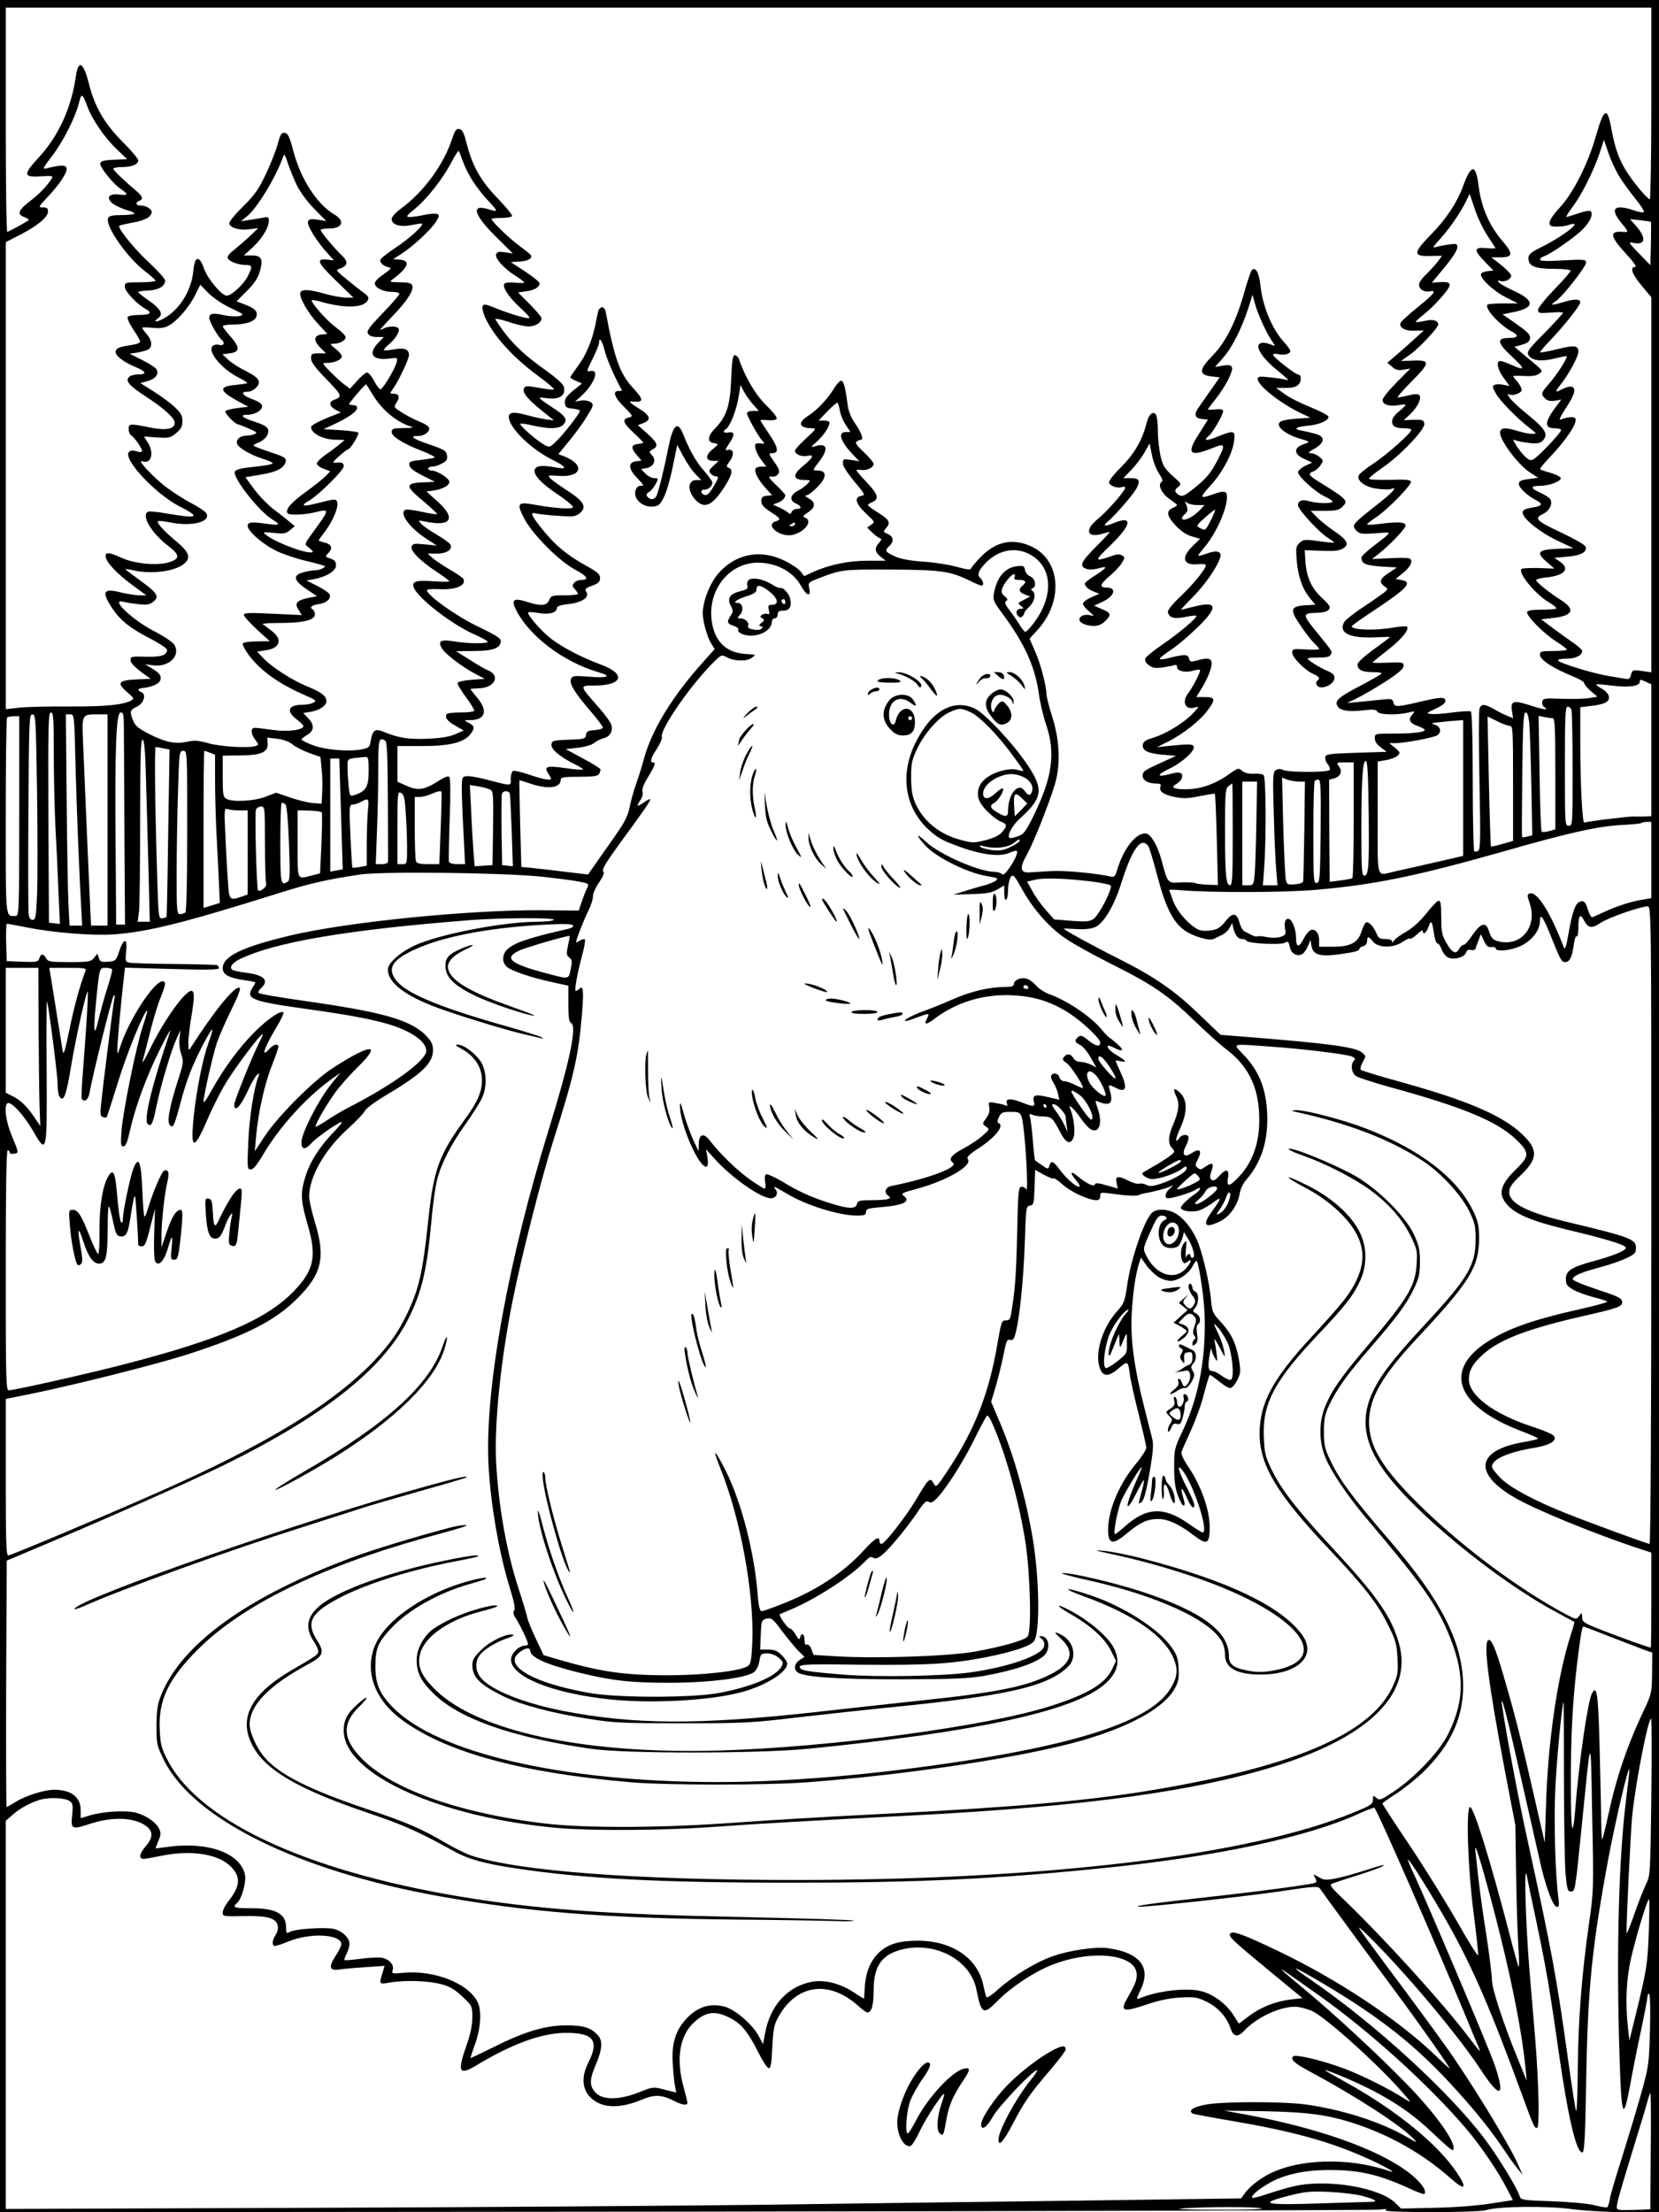<?xml version="1.0" standalone="no"?>
<!DOCTYPE svg PUBLIC "-//W3C//DTD SVG 20010904//EN"
 "http://www.w3.org/TR/2001/REC-SVG-20010904/DTD/svg10.dtd">
<svg version="1.0" xmlns="http://www.w3.org/2000/svg"
 width="864pt" height="1152pt" viewBox="0 0 864 1152"
 preserveAspectRatio="xMidYMid meet">

<g transform="translate(0,1152) scale(0.1,-0.1)"
fill="#000000" stroke="none">
<path d="M0 5760 l0 -5760 3573 3 c1964 3 3592 7 3617 11 31 4 39 3 25 -3 -29
-14 481 -14 525 0 65 20 315 23 447 5 70 -9 192 -16 287 -16 l166 0 0 5760 0
5760 -4320 0 -4320 0 0 -5760z m8600 5219 c0 -275 -4 -499 -8 -497 -18 7 -94
99 -126 153 -37 61 -57 120 -75 220 -21 112 -38 102 -80 -45 -41 -143 -117
-294 -186 -369 -31 -32 -55 -68 -55 -80 0 -18 6 -21 39 -21 22 0 51 4 65 10
15 5 26 6 26 1 0 -15 -89 -76 -167 -115 -61 -30 -73 -40 -73 -61 0 -41 34 -55
132 -55 52 0 88 -4 88 -10 0 -5 -38 -49 -85 -97 -47 -49 -85 -96 -85 -107 0
-17 6 -18 65 -14 36 3 65 3 65 -1 0 -4 -43 -50 -95 -104 -84 -84 -95 -99 -85
-116 15 -29 68 -35 136 -18 33 8 61 14 63 12 6 -7 -48 -93 -89 -140 -45 -52
-47 -57 -23 -80 12 -12 26 -15 50 -12 l34 6 -35 -47 c-52 -71 -52 -102 -1
-102 19 0 35 -4 35 -10 0 -13 -118 -138 -143 -151 -15 -9 -24 -6 -46 15 -14
14 -35 40 -45 57 -19 32 -19 32 0 25 10 -4 42 -10 70 -13 39 -4 54 -2 68 12
31 32 16 60 -73 132 -46 37 -91 79 -100 93 -9 13 -11 21 -4 17 17 -10 60 2 67
19 3 7 -6 27 -19 43 -14 16 -25 30 -25 32 0 2 26 3 57 1 41 -2 64 1 78 12 22
18 32 6 -84 103 l-44 37 39 11 c28 7 40 17 42 32 3 21 -11 35 -98 95 l-45 31
58 12 c111 22 111 60 2 110 -40 18 -76 38 -80 46 -6 9 -3 11 9 6 21 -8 56 9
56 28 0 7 -23 32 -51 54 l-52 41 47 0 c65 0 68 18 13 82 -73 86 -112 177 -127
292 -14 113 -38 113 -80 -2 -32 -88 -89 -174 -172 -258 -89 -91 -89 -110 0
-107 l62 1 -19 -26 c-11 -15 -38 -45 -60 -67 -23 -21 -41 -47 -41 -56 0 -25
26 -42 55 -36 40 7 26 -12 -61 -82 -43 -35 -83 -71 -88 -79 -15 -25 19 -47 72
-44 l47 1 -46 -42 c-25 -23 -68 -61 -95 -84 l-49 -42 25 -21 c19 -17 32 -20
60 -15 l35 6 -72 -73 c-40 -40 -73 -81 -73 -91 0 -24 35 -35 82 -27 21 4 38 5
38 1 0 -3 -16 -19 -35 -34 -22 -18 -35 -36 -35 -51 0 -27 17 -36 66 -36 19 0
34 -4 34 -8 0 -17 -126 -128 -196 -175 -40 -26 -75 -54 -78 -63 -11 -28 36
-62 97 -69 31 -4 63 -5 72 -1 35 13 10 -16 -62 -73 -146 -115 -147 -116 -116
-147 14 -14 30 -16 98 -11 91 7 92 14 -19 -72 -31 -24 -56 -48 -56 -55 1 -31
21 -40 102 -46 l83 -5 -42 -28 c-47 -30 -53 -49 -23 -70 19 -13 19 -15 3 -29
-10 -8 -59 -43 -110 -77 -51 -33 -97 -70 -103 -81 -30 -56 28 -84 158 -79 45
2 82 3 82 2 0 -1 -38 -30 -85 -64 -49 -35 -85 -69 -85 -78 0 -29 22 -41 79
-41 34 0 51 -4 45 -9 -5 -5 -58 -35 -117 -66 -110 -58 -128 -75 -110 -104 14
-22 59 -29 134 -20 51 6 66 5 72 -7 9 -16 99 -19 160 -5 37 9 38 9 22 -10 -23
-25 -14 -45 29 -60 20 -7 36 -16 36 -20 0 -12 -60 -19 -161 -19 -99 0 -99 0
-99 -25 0 -16 11 -32 31 -47 l31 -23 -158 -5 c-144 -5 -159 -7 -162 -23 -2
-10 4 -27 13 -37 9 -10 14 -24 10 -29 -8 -14 -205 -14 -241 -1 -19 8 -30 7
-42 -2 -13 -11 -14 -43 -8 -233 3 -121 9 -253 13 -292 l6 -73 -38 0 -38 0 7
93 c11 165 9 468 -3 480 -6 6 -29 10 -52 8 -28 -1 -48 4 -60 15 -18 16 -21 16
-66 -16 -74 -53 -148 -79 -225 -80 -68 0 -85 10 -49 29 10 6 22 18 25 27 11
30 -9 38 -58 24 -73 -20 -76 -6 -4 28 66 32 133 93 125 115 -4 13 -27 13 -127
3 l-65 -7 60 30 c77 39 167 110 205 163 42 57 39 68 -15 68 l-45 0 24 39 c33
52 56 108 56 137 0 27 -21 31 -79 14 -29 -8 -34 -7 -39 12 -5 22 -26 22 -114
-1 -21 -5 -38 -6 -38 -1 0 4 25 24 55 44 30 19 86 66 125 103 126 118 126 156
2 125 -40 -10 -72 -18 -72 -17 0 1 30 34 68 72 64 67 123 153 137 201 9 31
-18 39 -71 19 -24 -9 -44 -13 -44 -10 0 3 13 20 29 39 61 69 121 201 121 266
0 33 -14 35 -75 13 -67 -24 -69 -17 -14 43 64 68 119 172 126 236 7 55 0 57
-87 22 -58 -24 -76 -22 -44 5 20 16 74 109 74 128 0 9 -11 12 -40 9 -22 -2
-40 -2 -40 0 0 1 18 26 41 54 51 65 92 145 85 165 -5 12 -16 14 -47 9 l-41 -7
42 48 c46 52 96 151 131 258 l22 70 13 -47 c13 -51 62 -158 91 -198 14 -19 15
-23 3 -18 -41 15 -56 17 -70 8 -23 -14 13 -73 80 -128 77 -65 78 -65 55 -59
-11 3 -48 9 -82 12 -53 6 -63 5 -63 -9 0 -34 123 -130 230 -180 l45 -21 -40
-3 c-99 -6 -125 -13 -125 -33 0 -21 45 -53 100 -70 66 -20 66 -20 30 -32 -54
-18 -53 -52 1 -76 l43 -20 -37 -17 c-20 -10 -37 -25 -37 -33 0 -21 89 -103
139 -126 22 -11 41 -23 41 -27 0 -11 -79 -10 -118 1 -40 12 -62 5 -62 -20 0
-22 108 -140 156 -170 19 -12 34 -23 32 -24 -2 -2 -38 1 -81 7 -70 10 -79 9
-98 -8 -19 -17 -21 -26 -16 -89 7 -85 28 -148 67 -197 l30 -37 -51 -3 c-79 -5
-84 -22 -26 -105 25 -38 58 -80 72 -93 14 -13 25 -26 25 -30 0 -3 -31 -4 -70
-2 -66 4 -70 3 -70 -17 0 -25 68 -93 110 -111 31 -13 37 -24 20 -35 -5 -3 -7
-12 -3 -20 12 -34 93 -3 93 36 0 14 -12 25 -36 35 -41 17 -104 56 -104 65 0 3
25 5 55 5 39 -1 58 3 65 14 10 17 13 13 -79 126 -70 86 -69 92 15 93 25 1 47
7 54 16 11 14 6 23 -37 63 -55 52 -80 109 -85 197 l-3 50 88 -3 c68 -3 94 0
113 13 33 21 21 43 -54 94 -31 21 -70 53 -86 70 l-30 31 72 0 c59 0 76 4 93
21 32 32 28 37 -125 132 -51 31 -56 42 -26 52 11 4 28 18 37 32 16 25 16 26
-6 44 -13 11 -33 19 -45 19 -16 0 -12 6 19 23 53 30 58 61 13 76 -18 5 -50 13
-70 17 -56 9 -46 20 22 27 62 5 114 29 108 49 -2 6 -45 28 -94 48 -50 20 -110
50 -134 68 l-44 32 50 0 c37 0 56 5 68 19 16 17 13 51 -4 51 -14 0 -130 91
-130 102 0 6 11 7 26 4 30 -8 64 1 64 16 0 6 -16 28 -35 49 -62 69 -110 186
-121 295 -7 64 -25 97 -45 77 -5 -5 -23 -59 -40 -119 -42 -150 -97 -258 -165
-327 -70 -71 -72 -99 -6 -107 l44 -5 -42 -60 c-23 -33 -52 -75 -65 -93 -29
-40 -24 -60 16 -64 l30 -3 -46 -73 c-69 -106 -51 -124 73 -74 63 26 66 18 22
-66 -35 -67 -57 -94 -128 -150 -46 -36 -56 -40 -73 -29 -24 15 -24 26 -1 43
16 13 13 17 -31 56 -41 37 -51 52 -63 103 -7 33 -14 92 -14 130 0 39 -4 76 -9
84 -15 24 -38 5 -50 -43 -22 -88 -63 -159 -133 -229 -43 -43 -65 -73 -62 -82
7 -17 47 -30 69 -21 8 3 15 1 15 -4 0 -16 -94 -123 -143 -163 -70 -57 -57
-100 23 -77 19 6 37 10 40 10 2 0 -30 -35 -73 -78 -81 -81 -89 -104 -43 -116
13 -3 38 -1 56 4 52 15 48 5 -14 -35 -31 -19 -56 -39 -56 -43 0 -16 17 -31 45
-42 l30 -12 -42 -19 c-24 -10 -43 -25 -43 -33 0 -8 15 -26 33 -41 26 -22 28
-25 10 -20 -54 15 -87 -26 -37 -45 44 -17 83 -12 109 15 34 33 32 43 -16 63
l-41 18 41 19 c64 28 80 75 26 75 -41 0 -37 17 12 59 27 22 56 53 66 70 16 28
16 30 0 39 -11 7 -29 6 -52 -3 -95 -32 -95 -29 -6 57 112 109 116 157 10 112
-47 -19 -54 -13 -18 17 36 31 127 137 142 166 21 41 14 53 -29 53 l-40 0 41
42 c23 24 54 64 69 91 l27 48 12 -60 c6 -32 23 -76 37 -97 18 -27 22 -39 13
-44 -21 -14 0 -59 41 -88 22 -15 39 -29 40 -32 0 -3 -10 -10 -22 -15 -36 -16
-32 -41 13 -90 28 -30 56 -49 85 -58 l44 -13 -40 -39 c-61 -60 -48 -101 30
-93 22 2 40 0 40 -5 0 -19 -62 -96 -129 -160 -42 -39 -71 -75 -69 -84 6 -30
33 -38 90 -26 29 6 55 9 58 6 8 -8 -88 -89 -177 -150 -45 -31 -85 -63 -88 -72
-4 -10 2 -23 17 -34 18 -15 32 -18 70 -13 27 4 55 9 63 12 9 4 15 0 15 -10 0
-21 45 -31 86 -18 21 6 34 6 34 1 0 -14 -40 -90 -61 -118 -37 -46 -16 -91 35
-75 19 6 20 5 6 -12 -48 -59 -152 -125 -234 -149 -28 -8 -42 -18 -44 -32 -5
-31 24 -46 101 -53 l72 -6 -70 -32 c-96 -44 -100 -47 -104 -67 -4 -25 25 -45
66 -45 25 0 31 -4 27 -15 -10 -25 14 -43 72 -55 45 -9 70 -9 131 4 42 8 78 14
80 12 2 -2 7 -110 10 -239 l6 -236 -54 2 c-30 1 -58 5 -64 8 -5 4 -38 5 -73 4
-73 -4 -70 -7 -102 113 -23 84 -58 142 -86 142 -51 0 -113 -81 -145 -187 -10
-36 -16 -42 -33 -38 -73 17 -241 33 -310 29 -44 -3 -97 -6 -116 -7 -48 -3 -51
25 -10 96 33 60 110 253 142 357 32 103 28 230 -11 354 -17 54 -31 108 -31
120 -1 45 -30 158 -59 223 l-29 67 40 44 c135 147 124 357 -22 432 -97 49
-186 34 -266 -44 -28 -28 -53 -57 -55 -64 -4 -11 -19 -9 -76 6 -39 11 -118 24
-175 27 -69 5 -117 14 -146 27 -53 25 -56 31 -32 53 27 25 25 50 -6 64 -25 11
-25 13 -10 30 26 29 19 44 -39 80 -30 19 -55 37 -55 41 0 3 10 10 22 15 38 16
32 39 -26 101 -31 32 -56 62 -56 65 0 3 11 4 24 2 28 -6 66 12 66 31 0 7 -23
35 -51 61 -38 36 -48 50 -37 56 7 5 16 9 21 9 16 0 5 33 -27 81 -23 32 -37 66
-41 97 -11 88 -20 125 -32 129 -7 3 -24 -15 -39 -39 -34 -56 -89 -114 -136
-144 -56 -36 -47 -63 20 -64 25 -1 24 -4 -30 -53 -32 -29 -58 -58 -58 -64 0
-19 37 -34 65 -27 38 9 30 -9 -20 -50 -62 -51 -57 -76 12 -76 25 0 25 -1 9
-19 -9 -10 -32 -27 -51 -37 -41 -22 -45 -50 -10 -66 30 -14 33 -28 5 -28 -11
0 -23 -7 -27 -15 -5 -14 -8 -14 -22 -2 -9 7 -29 19 -46 26 l-30 13 25 10 c23
8 39 25 40 39 0 4 -21 28 -48 53 -41 40 -44 46 -23 44 13 -2 28 4 34 14 9 14
5 26 -21 63 -29 41 -30 45 -11 45 37 0 33 29 -15 99 -25 37 -46 70 -46 72 0 3
17 3 39 1 22 -2 42 1 46 7 4 7 -19 36 -54 70 -56 54 -110 146 -144 244 -4 9
-13 17 -20 17 -11 0 -15 -27 -19 -122 -5 -140 -24 -197 -84 -259 -41 -42 -42
-72 -4 -77 24 -4 24 -4 -9 -32 -40 -32 -37 -60 5 -60 l27 0 -27 -25 c-23 -21
-26 -28 -16 -40 7 -8 19 -15 26 -15 19 0 18 -7 -12 -57 -16 -28 -31 -43 -41
-41 -24 4 -28 28 -6 28 22 0 43 18 43 37 0 7 -20 34 -44 62 -41 46 -74 104
-110 194 -28 69 -53 42 -76 -78 -19 -97 -51 -228 -61 -247 -11 -21 -32 -23
-47 -5 -8 9 -6 16 8 25 11 6 26 25 35 42 15 29 15 30 -8 30 -13 0 -34 11 -46
24 l-22 23 30 6 c37 8 50 41 26 67 -16 17 -15 19 4 30 32 16 26 34 -28 82
l-49 44 29 11 c42 16 36 39 -21 74 -53 33 -61 41 -32 38 55 -5 55 10 1 68 -71
77 -98 151 -145 401 -2 12 -11 22 -19 22 -8 0 -17 -10 -20 -22 -3 -13 -10 -45
-15 -73 -18 -83 -49 -157 -91 -212 -21 -29 -39 -55 -39 -58 0 -3 14 -12 31
-19 l30 -13 -46 -37 c-37 -31 -45 -44 -43 -65 3 -22 8 -26 41 -29 20 -2 37 -7
37 -12 0 -12 -84 -121 -123 -158 -34 -33 -36 -33 -63 -18 -37 20 -131 102
-124 109 3 3 32 -1 65 -9 85 -19 138 -18 159 5 24 26 13 44 -60 91 -35 23 -64
44 -64 47 0 3 15 3 33 0 71 -11 108 14 92 63 -4 11 -42 45 -85 76 -106 74
-175 137 -227 208 -24 32 -43 61 -43 65 0 4 30 -3 68 -15 37 -13 84 -24 104
-24 36 0 68 20 68 43 0 6 -27 39 -61 73 l-61 61 42 6 c43 6 70 21 70 42 0 6
-34 34 -75 61 l-75 49 47 3 c45 3 68 17 57 34 -3 5 -31 27 -62 50 -51 38 -142
125 -142 138 0 3 23 5 52 5 28 0 53 5 55 10 2 6 -32 47 -74 91 -89 91 -133
170 -162 284 -15 60 -23 76 -39 78 -16 3 -23 -7 -37 -50 -44 -135 -148 -277
-265 -363 -30 -22 -50 -44 -50 -56 0 -30 45 -43 105 -31 28 6 51 9 53 7 9 -9
-68 -79 -138 -125 -44 -29 -80 -58 -80 -65 0 -16 19 -32 45 -37 16 -3 11 -9
-28 -37 -30 -20 -47 -39 -45 -49 4 -23 46 -42 91 -42 20 0 37 -5 37 -10 0 -6
-39 -51 -87 -101 -72 -75 -85 -93 -76 -107 6 -11 24 -17 46 -17 l36 0 -29 -30
c-57 -59 -30 -94 61 -82 40 5 41 5 34 -21 -7 -31 -69 -135 -82 -139 -6 -2 -21
17 -34 42 -13 25 -30 45 -38 45 -7 0 -30 -19 -50 -42 l-38 -42 -29 21 c-16 12
-49 42 -74 67 -43 45 -44 46 -18 46 39 0 78 17 78 34 0 8 -15 26 -33 40 -30
24 -31 26 -9 26 31 0 62 17 62 34 0 8 -22 30 -49 50 -47 33 -136 134 -127 143
2 2 28 -2 57 -11 118 -32 211 -29 233 8 9 15 6 22 -18 40 -16 11 -56 43 -89
70 -60 49 -60 50 -35 58 40 14 42 36 8 68 -38 36 -110 122 -110 132 0 5 20 8
44 8 70 0 85 39 27 73 -91 54 -175 184 -214 333 -19 72 -28 90 -44 92 -17 3
-23 -7 -37 -60 -10 -35 -38 -106 -63 -158 -37 -78 -59 -108 -120 -168 -46 -46
-72 -79 -69 -88 9 -22 52 -34 104 -28 l47 6 -46 -44 c-25 -23 -62 -55 -82 -71
-22 -16 -34 -33 -31 -41 7 -18 56 -36 95 -36 34 0 35 -8 9 -59 -21 -42 -85
-101 -109 -101 -26 0 -99 87 -118 140 -25 72 -49 68 -56 -9 -9 -105 -75 -209
-159 -252 -38 -20 -52 -16 -22 6 26 19 9 48 -51 90 -30 20 -55 40 -55 44 0 3
23 7 51 8 54 2 89 23 89 52 0 9 -39 52 -86 96 -70 64 -154 167 -154 188 0 3
30 10 68 17 66 11 102 31 102 56 0 16 -31 34 -59 34 -24 0 -28 15 -6 24 22 8
18 23 -12 49 -60 50 -123 110 -123 118 0 5 21 9 46 9 51 0 84 14 84 35 0 8
-37 52 -83 98 -93 93 -145 182 -175 305 -28 109 -54 123 -67 35 -23 -165 -91
-313 -194 -424 -83 -90 -81 -104 18 -97 41 3 58 1 54 -6 -24 -40 -65 -84 -115
-122 -63 -49 -71 -69 -33 -84 14 -5 25 -12 25 -15 0 -4 -77 -47 -112 -63 -5
-2 -8 260 -8 582 l0 586 4285 0 4285 0 0 -501z m-8146 -11 c25 -69 90 -164
153 -224 l55 -53 -69 -3 c-52 -2 -68 -7 -71 -19 -3 -19 67 -107 108 -134 40
-27 38 -34 -8 -28 -55 7 -73 -17 -35 -47 15 -11 47 -26 70 -33 24 -6 43 -15
43 -19 0 -4 -29 -8 -65 -8 -51 0 -67 -4 -72 -16 -16 -42 103 -211 198 -281 27
-21 49 -41 49 -45 0 -4 -36 -8 -80 -8 -78 0 -80 -1 -80 -24 0 -23 64 -91 109
-115 36 -20 24 -31 -33 -31 -30 0 -58 -5 -61 -11 -4 -5 9 -35 29 -64 20 -30
36 -59 36 -64 0 -6 -17 -13 -37 -16 -73 -12 -84 -16 -90 -32 -8 -21 35 -56
104 -85 57 -23 60 -38 9 -38 -19 0 -39 -7 -46 -15 -17 -21 5 -45 94 -103 91
-59 146 -110 146 -133 0 -34 -44 -42 -130 -25 -103 21 -110 21 -110 -9 0 -13
6 -28 13 -32 17 -10 57 -68 57 -81 0 -7 -11 -8 -29 -2 -20 6 -33 4 -40 -4 -31
-37 137 -217 262 -282 114 -58 101 -66 -59 -39 -48 9 -94 13 -101 11 -41 -16
14 -111 102 -178 63 -48 64 -68 5 -86 -63 -19 -180 -8 -249 24 -62 28 -81 30
-81 8 0 -28 54 -87 133 -146 l79 -58 -37 0 c-20 0 -64 7 -96 15 -90 23 -101 5
-48 -77 42 -66 95 -109 201 -163 48 -25 88 -52 88 -59 0 -27 -29 -37 -97 -36
-94 2 -93 2 -93 -19 0 -12 21 -34 52 -58 l53 -38 -72 -3 c-96 -4 -107 -18 -52
-65 37 -32 39 -36 22 -45 -44 -23 -136 -32 -317 -31 -105 1 -224 -2 -263 -6
l-73 -8 0 1216 0 1216 78 40 c90 47 142 91 142 120 0 16 -6 21 -26 21 -26 0
-25 2 23 53 66 70 107 133 99 153 -6 16 -27 16 -105 -3 -21 -5 -17 3 29 63 58
75 121 200 141 277 13 54 18 52 43 -15z m7978 -365 c18 -30 57 -83 85 -118 29
-35 49 -67 43 -70 -5 -3 -28 1 -52 10 -62 21 -98 20 -98 -4 0 -11 10 -32 23
-48 54 -67 53 -63 11 -60 -63 3 -57 -26 21 -111 42 -45 61 -72 51 -72 -30 0
-16 -38 34 -98 l50 -60 0 -976 0 -977 -50 7 c-47 6 -49 5 -56 -20 -5 -20 -11
-25 -28 -21 -11 2 -52 9 -90 15 -80 13 -252 66 -261 80 -4 6 14 10 44 10 47 0
81 17 81 41 0 5 -21 24 -47 42 -25 17 -73 52 -107 77 l-60 45 64 7 c103 12
116 45 38 94 -55 34 -128 93 -128 103 0 5 24 11 54 14 95 10 125 45 69 83
l-28 19 68 6 c71 6 105 25 94 53 -4 9 -57 40 -119 69 -138 65 -151 77 -103
100 37 18 55 58 36 81 -6 7 -29 21 -51 31 -51 23 -51 35 0 35 49 0 113 25 108
41 -2 7 -26 19 -54 27 -27 7 -51 16 -53 18 -3 3 16 26 40 52 94 97 157 191
143 213 -6 11 -40 8 -76 -6 -11 -5 -2 16 27 60 46 69 55 102 31 111 -8 3 -28
-2 -45 -10 -44 -23 -46 -20 -13 22 43 54 92 145 92 171 0 32 -21 35 -112 12
-45 -11 -84 -18 -87 -16 -2 3 21 30 52 62 74 78 157 182 157 199 0 18 -33 18
-94 -1 -57 -17 -67 -15 -32 8 34 23 156 178 156 199 0 17 -8 18 -120 12 -84
-5 -120 -4 -120 4 0 6 9 13 20 17 35 11 164 101 203 141 39 40 56 79 41 94 -5
5 -33 0 -64 -11 -30 -10 -58 -19 -62 -19 -4 0 10 24 32 53 47 61 111 190 142
283 l21 66 23 -67 c12 -36 37 -91 56 -122z m-6021 76 c24 -67 72 -141 133
-206 53 -57 53 -59 -6 -41 -89 26 -68 -35 54 -154 l79 -78 -40 6 c-33 5 -42 3
-47 -10 -8 -21 41 -75 103 -114 24 -15 43 -30 43 -33 0 -3 -22 -4 -49 -1 -30
3 -51 0 -55 -7 -11 -17 28 -74 86 -126 28 -25 48 -48 45 -51 -7 -7 -105 22
-185 55 -46 18 -53 19 -59 5 -3 -8 3 -33 13 -56 44 -97 141 -205 277 -306 48
-35 85 -67 82 -70 -3 -3 -37 1 -76 8 -60 11 -72 11 -79 0 -15 -24 20 -63 130
-149 l25 -20 -40 5 c-22 3 -63 12 -92 20 -75 21 -103 19 -103 -7 0 -56 116
-169 230 -225 70 -34 77 -50 18 -39 -69 13 -100 11 -111 -6 -16 -25 27 -74
121 -136 45 -30 79 -60 76 -65 -7 -11 -96 -5 -202 14 -87 16 -93 7 -51 -74 45
-84 183 -222 267 -266 62 -33 72 -52 28 -52 -13 0 -29 -7 -36 -15 -10 -13 -10
-19 4 -33 9 -10 16 -22 16 -25 0 -4 -32 -7 -70 -7 -66 0 -71 -2 -80 -25 -12
-30 -44 -33 -119 -8 -67 21 -80 10 -53 -44 70 -137 246 -270 430 -324 70 -20
49 -31 -48 -23 -80 6 -90 5 -96 -11 -10 -25 16 -68 96 -162 39 -45 70 -86 70
-92 0 -5 -19 -11 -42 -13 -36 -2 -44 -7 -46 -25 -3 -21 -9 -22 -90 -25 -81 -3
-87 -5 -90 -25 -4 -24 46 -66 124 -104 25 -12 43 -24 40 -26 -3 -3 -43 0 -90
7 -98 14 -114 9 -92 -26 9 -13 16 -26 16 -29 0 -11 -40 -4 -111 20 -40 14 -79
23 -86 21 -7 -3 -13 -21 -13 -41 0 -40 10 -40 -132 -3 -42 11 -87 18 -100 16
-21 -3 -23 -7 -23 -68 0 -36 4 -138 9 -227 l8 -163 -40 0 c-23 0 -42 5 -44 13
-2 6 0 106 4 222 5 130 4 213 -2 219 -6 6 -23 0 -47 -15 -84 -54 -115 -59
-180 -29 l-43 19 0 93 0 93 128 0 c144 0 217 18 252 62 24 31 22 44 -11 60
-24 13 -24 13 9 13 80 0 95 49 37 117 -19 23 -35 43 -35 45 0 1 21 3 46 4 80
2 112 66 46 93 -15 6 -58 31 -97 56 l-70 44 90 1 c98 0 138 13 143 47 3 18
-15 30 -120 81 -112 54 -254 155 -265 187 -2 6 22 9 63 7 89 -5 147 21 126 55
-4 6 -35 27 -69 47 -35 20 -75 47 -90 60 l-26 23 47 0 c50 0 83 20 73 45 -2 8
-35 32 -71 53 -36 21 -74 47 -83 58 -17 18 -17 19 22 11 137 -29 163 18 59
109 -30 26 -53 47 -52 48 2 0 16 2 32 4 50 7 86 26 86 46 0 19 -64 59 -95 59
-8 0 -15 5 -15 10 0 6 9 10 20 10 12 0 35 7 51 16 24 12 30 21 27 42 -3 24
-12 30 -90 57 -91 31 -109 45 -59 45 33 0 63 24 55 44 -3 8 -25 21 -48 30 -23
9 -64 30 -90 46 -46 29 -46 30 -30 55 18 28 12 45 -17 45 -20 0 -20 0 0 29 28
39 81 152 81 172 0 30 -24 40 -76 30 -27 -5 -51 -7 -54 -4 -3 2 9 17 27 31 35
30 57 68 48 82 -8 13 -51 13 -76 0 -10 -6 -19 -9 -19 -7 0 2 31 36 68 75 75
78 108 131 99 156 -5 12 -20 16 -64 16 -53 1 -56 2 -39 15 84 63 96 98 38 103
l-34 3 44 28 c58 37 159 131 181 170 16 27 16 32 3 37 -8 3 -38 1 -66 -5 -28
-6 -62 -11 -76 -11 -22 0 -19 5 27 43 62 50 147 158 191 244 18 34 35 60 37
57 2 -2 12 -27 22 -55z m-865 -124 c17 -35 55 -86 91 -123 l62 -63 -44 7 c-36
5 -46 3 -51 -10 -7 -18 44 -102 101 -164 l34 -38 -34 4 c-62 7 -52 -16 44
-109 l92 -89 -38 0 c-21 0 -71 9 -111 20 -85 24 -121 25 -128 6 -8 -22 40
-107 93 -163 l48 -52 -30 -3 c-41 -4 -44 -31 -7 -68 l30 -30 -39 0 c-35 0 -39
-2 -39 -26 0 -20 21 -48 80 -109 82 -84 85 -91 38 -108 -27 -9 -22 -34 10 -51
l27 -14 -28 -11 c-81 -31 -127 -55 -127 -65 1 -34 64 -66 132 -66 l43 -1 -26
-22 c-14 -12 -47 -37 -72 -54 -26 -18 -47 -39 -47 -47 0 -8 16 -20 35 -27 l35
-13 -23 -24 c-12 -13 -59 -51 -105 -84 -76 -55 -107 -91 -95 -110 7 -13 94 -9
151 6 64 16 65 10 12 -64 -83 -115 -77 -100 -51 -122 13 -10 22 -20 20 -22
-17 -17 -190 46 -244 89 -19 15 -16 15 40 10 53 -6 64 -4 85 14 l25 21 -26 22
c-15 13 -52 42 -83 65 -31 24 -77 71 -102 105 l-46 63 78 13 c84 13 127 36
132 70 3 18 -9 24 -82 48 -47 16 -86 31 -86 34 0 3 13 11 30 17 16 6 35 23 42
37 15 34 2 48 -69 71 -61 19 -77 35 -36 35 39 0 78 22 78 44 0 13 -15 24 -53
38 -49 18 -62 38 -24 38 30 0 63 30 60 53 -2 16 -22 31 -66 54 -35 17 -77 44
-94 60 l-30 28 39 5 c52 7 54 30 4 87 -23 25 -41 50 -41 54 0 5 24 9 54 9 67
0 113 16 121 41 9 27 -7 43 -59 63 l-44 17 53 53 c38 38 58 67 68 102 19 65 9
84 -43 84 l-40 0 46 42 c49 45 84 103 84 139 0 19 -4 21 -32 15 -18 -3 -51 -9
-73 -12 l-40 -6 32 26 c54 45 150 203 188 311 5 16 10 9 24 -35 10 -30 31 -82
47 -115z m6201 -263 c21 -32 39 -60 41 -63 1 -3 -20 -4 -48 -1 -65 6 -66 -10
-6 -72 l44 -45 -31 -3 c-17 -2 -32 -8 -34 -15 -7 -21 65 -89 129 -121 l63 -32
-76 0 c-42 0 -78 -3 -82 -6 -18 -19 64 -109 131 -143 34 -18 26 -31 -18 -31
-68 0 -64 -24 14 -97 71 -66 71 -76 -3 -43 -24 11 -49 20 -57 20 -24 0 -15
-44 17 -88 l31 -42 -31 6 c-17 4 -38 4 -46 0 -14 -5 -14 -11 6 -46 23 -40 110
-129 179 -182 34 -26 34 -27 10 -27 -14 -1 -47 6 -74 14 -63 19 -85 19 -93 -1
-12 -32 86 -168 153 -213 l44 -29 -50 -7 c-39 -5 -50 -11 -50 -25 0 -20 45
-62 92 -86 37 -19 29 -30 -27 -38 -34 -6 -45 -12 -45 -25 0 -31 87 -101 178
-145 l87 -41 -83 -3 c-103 -4 -115 -18 -56 -69 l39 -34 -82 3 c-45 1 -85 -1
-89 -5 -20 -20 73 -133 142 -173 25 -15 42 -29 39 -33 -4 -3 -39 -6 -77 -6
-47 0 -73 -4 -75 -12 -6 -18 87 -113 151 -153 30 -19 55 -38 56 -42 0 -5 -31
-8 -70 -8 -64 0 -70 -2 -70 -20 0 -25 66 -69 162 -108 37 -15 68 -32 68 -38 0
-7 16 -26 34 -42 l35 -30 -41 -7 c-22 -4 -86 -6 -142 -4 -92 4 -101 2 -104
-15 -2 -10 2 -22 9 -27 31 -19 -1 -16 -69 7 -90 29 -106 25 -98 -27 l6 -39
-27 11 c-16 6 -47 21 -70 35 -51 29 -70 30 -78 3 -4 -12 -4 -181 0 -376 6
-292 5 -357 -6 -363 -7 -5 -17 -6 -21 -4 -4 3 -8 167 -8 364 0 221 -4 361 -10
365 -5 3 -47 1 -94 -5 -46 -7 -97 -10 -112 -8 -28 3 -27 4 17 25 52 23 66 40
51 55 -7 7 -38 4 -99 -10 -148 -35 -160 -36 -166 -11 -5 20 -11 21 -59 16 -29
-3 -82 -8 -118 -12 l-65 -6 50 24 c28 13 94 52 148 86 70 45 97 69 97 83 0 19
-5 20 -85 17 -46 -2 -81 -1 -77 2 4 4 41 34 82 66 72 57 111 105 97 120 -4 3
-36 1 -71 -5 -92 -17 -217 -13 -216 7 0 3 54 42 120 85 175 117 199 145 136
156 l-28 5 41 33 c40 32 53 66 29 75 -7 2 -53 3 -103 0 l-90 -4 30 23 c59 45
145 135 145 151 0 19 -39 21 -142 8 -32 -4 -58 -5 -58 -2 0 4 22 21 49 39 62
42 184 168 179 184 -4 10 -32 12 -111 9 -61 -1 -107 1 -107 6 0 5 31 31 69 57
93 63 223 200 219 229 -3 20 -9 22 -55 21 l-52 -2 34 32 c39 37 61 84 46 99
-6 6 -26 6 -55 -2 -25 -6 -50 -11 -56 -11 -6 0 25 37 70 82 99 99 100 114 10
110 l-64 -2 49 35 c47 33 145 138 145 155 0 21 -27 29 -69 19 -24 -5 -45 -8
-48 -6 -2 2 16 19 40 38 56 43 137 135 137 154 0 15 -14 19 -64 15 l-29 -2 45
54 c62 74 88 113 88 133 0 15 -7 17 -42 12 -24 -3 -54 -9 -68 -13 -22 -7 -19
-1 22 44 52 58 107 139 134 196 l18 37 27 -81 c15 -45 45 -107 66 -138z m851
73 c1 -1 1 -53 0 -114 l-3 -112 -60 62 c-52 53 -56 61 -33 55 65 -15 75 20 23
82 l-36 41 53 -6 c29 -3 54 -7 56 -8z m-7395 -450 c68 -32 71 -34 43 -41 -15
-3 -52 -1 -82 5 -57 13 -74 9 -74 -15 0 -19 45 -98 65 -114 18 -15 9 -33 -13
-26 -10 3 -23 2 -31 -3 -37 -24 37 -119 130 -166 28 -15 49 -28 47 -30 -2 -2
-28 -6 -57 -9 -94 -8 -92 -30 8 -85 l54 -29 -57 -7 c-31 -4 -59 -11 -62 -16
-6 -10 51 -69 66 -69 4 0 29 -10 56 -22 42 -18 46 -22 29 -29 -11 -4 -32 -8
-46 -8 -30 -1 -52 -22 -44 -42 8 -22 69 -57 130 -77 30 -9 55 -20 55 -24 0 -6
-34 -13 -133 -23 -36 -4 -60 -12 -64 -21 -12 -32 128 -210 198 -251 42 -25 36
-30 -23 -22 -90 13 -108 11 -108 -10 0 -28 83 -99 154 -132 34 -16 102 -39
151 -50 50 -12 92 -24 95 -26 8 -7 -25 -23 -50 -23 -14 0 -42 -5 -63 -11 -54
-15 -47 -43 21 -88 l53 -36 -43 -8 c-62 -12 -76 -29 -53 -63 l17 -27 -151 7
c-122 6 -151 5 -151 -6 0 -7 30 -41 67 -75 l68 -62 -67 -1 c-37 0 -70 -5 -73
-10 -4 -6 10 -32 29 -59 60 -81 155 -150 285 -207 66 -29 72 -33 53 -43 -11
-6 -36 -11 -56 -11 -75 0 -88 -32 -31 -76 19 -14 35 -30 35 -35 0 -21 -85 -31
-160 -20 -41 6 -83 11 -92 11 -24 0 -23 -31 2 -63 17 -22 18 -26 4 -31 -35
-13 -181 -5 -246 13 -53 15 -75 17 -110 9 -62 -14 -111 -5 -196 37 -59 30 -77
44 -88 71 -20 48 -18 57 19 74 36 17 51 65 23 76 -24 9 -19 19 12 22 38 3 80
21 86 38 9 23 -2 39 -42 63 l-37 22 45 -6 c82 -10 143 53 107 109 -9 13 -55
44 -104 69 -113 58 -234 173 -160 153 12 -3 47 -9 77 -12 45 -5 59 -3 79 13
33 27 20 46 -73 113 -41 30 -74 55 -73 56 1 2 20 -1 42 -6 95 -22 220 -5 266
36 34 31 24 59 -43 115 -66 55 -104 97 -95 105 3 3 32 0 66 -7 113 -22 212 4
185 49 -6 9 -41 33 -78 52 -37 19 -97 58 -133 85 -65 50 -152 143 -123 133 47
-17 65 41 30 97 l-20 32 68 -5 c63 -4 70 -2 100 23 25 21 32 35 32 62 0 30 -8
43 -42 75 -24 22 -73 58 -110 81 l-67 42 36 10 c44 12 63 37 47 63 -6 9 -40
31 -75 48 l-64 32 40 6 c22 4 47 11 55 15 25 13 23 46 -4 79 -15 16 -26 32
-26 35 0 3 24 3 53 0 38 -4 62 -1 83 10 44 22 110 98 140 160 l27 54 44 -45
c26 -25 75 -58 116 -77z m1945 -217 c10 -42 46 -128 90 -209 1 -4 -5 -6 -15
-5 -35 2 -24 -32 26 -82 49 -49 49 -50 26 -56 -37 -9 -31 -28 25 -80 28 -26
50 -49 50 -51 0 -2 -12 -5 -27 -7 -36 -4 -39 -20 -8 -56 l26 -31 -28 -3 c-42
-5 -41 -38 1 -83 41 -43 42 -45 21 -45 -21 0 -34 -31 -24 -57 12 -32 52 -55
91 -51 28 3 36 10 56 50 13 26 34 98 46 159 l23 112 32 -60 c18 -34 46 -75 63
-92 l30 -31 -26 0 c-46 0 -47 -60 -1 -106 47 -47 88 -25 154 80 34 55 39 81
16 90 -14 5 -13 10 6 35 25 34 19 66 -10 58 -17 -4 -16 -1 5 31 32 46 31 66
-1 60 -25 -5 -34 5 -15 17 21 13 53 92 65 160 l12 70 16 -32 c10 -18 31 -49
48 -68 l31 -35 -31 0 c-17 0 -31 -5 -31 -12 0 -14 57 -117 79 -142 13 -15 14
-18 1 -16 -36 5 -42 0 -35 -27 3 -16 18 -43 31 -60 l25 -33 -25 0 c-14 0 -27
-4 -30 -9 -10 -15 11 -58 49 -100 l36 -40 -28 -3 c-22 -2 -28 -8 -28 -28 0
-19 12 -32 47 -55 53 -34 57 -41 28 -50 -58 -18 19 -83 85 -71 65 13 111 74
68 90 -15 6 -12 10 15 28 39 25 41 52 5 72 -16 8 -23 15 -16 16 19 0 84 61 94
89 11 28 -1 41 -38 41 -22 0 -21 2 13 46 52 69 42 101 -25 79 -20 -6 -18 -2
13 25 35 32 66 77 66 100 0 5 -13 10 -29 10 l-28 0 46 48 c25 26 49 46 52 45
4 -1 9 -20 13 -41 3 -21 17 -55 31 -75 l24 -37 -24 0 c-43 0 -29 -47 34 -114
l36 -38 -42 7 c-41 6 -43 5 -43 -18 0 -15 23 -51 60 -95 54 -64 57 -71 37 -74
-40 -6 -32 -41 22 -91 48 -45 49 -46 28 -60 l-21 -14 25 -25 c14 -14 32 -27
40 -30 12 -4 11 -8 -3 -25 -25 -27 -22 -48 8 -72 l27 -21 -94 0 c-100 0 -197
-20 -283 -58 l-48 -22 -19 25 c-11 13 -49 39 -85 56 -122 60 -250 36 -339 -63
-47 -52 -85 -148 -85 -212 0 -43 24 -127 45 -159 l17 -27 -58 -65 c-165 -183
-273 -361 -313 -516 -11 -41 -29 -96 -39 -124 -10 -27 -25 -79 -32 -115 -12
-56 -26 -82 -99 -185 -47 -67 -93 -132 -102 -145 l-16 -24 -144 17 c-79 10
-157 18 -174 20 l-30 2 -6 225 c-3 124 -5 226 -4 227 0 1 25 -7 55 -17 92 -32
160 -24 160 19 0 13 16 16 95 16 74 0 98 3 105 15 5 8 8 19 7 24 -2 5 -43 31
-92 57 l-89 48 63 7 c35 4 72 14 85 25 12 10 35 21 50 25 32 8 49 35 40 68 -3
14 -35 58 -71 98 -96 109 -96 108 -19 108 151 0 169 61 33 110 -93 34 -195 87
-256 133 -48 37 -121 119 -121 137 0 4 23 3 52 -2 56 -10 98 1 98 25 0 10 19
17 59 21 72 8 112 35 95 63 -10 16 -6 20 30 33 33 12 41 21 41 40 0 20 -13 31
-69 62 -101 56 -161 105 -227 186 -64 79 -72 98 -36 88 12 -3 63 -9 112 -12
80 -6 93 -4 114 13 39 32 23 62 -63 117 -41 27 -82 56 -90 65 -15 16 -12 17
43 13 119 -9 140 56 33 100 l-34 13 59 72 c32 39 74 97 92 128 33 54 34 58 17
71 -11 7 -32 11 -50 8 l-31 -5 26 23 c72 64 105 145 55 136 -23 -5 -23 -4 10
63 19 38 34 75 34 84 0 33 16 12 28 -37z m-1204 -238 c48 -77 122 -138 195
-161 19 -5 9 -8 -36 -8 -56 -1 -63 -3 -63 -21 0 -23 60 -61 162 -100 38 -15
66 -30 62 -33 -5 -2 -37 -8 -72 -12 -56 -6 -63 -9 -60 -28 2 -14 24 -31 68
-53 l65 -33 -65 -3 c-91 -4 -90 -20 5 -98 41 -35 73 -65 71 -67 -2 -3 -38 3
-80 12 -41 9 -80 14 -86 10 -32 -20 25 -96 117 -155 l48 -31 -62 6 c-53 6 -64
4 -69 -10 -9 -22 42 -74 129 -132 37 -24 67 -47 67 -50 0 -3 -37 -3 -83 0 -90
6 -112 0 -103 -30 17 -54 200 -197 322 -249 35 -16 64 -32 64 -36 0 -11 -103
-10 -175 2 -69 11 -85 3 -65 -34 15 -29 104 -97 175 -135 l50 -26 -69 -5 c-38
-3 -71 -10 -73 -16 -2 -6 17 -39 42 -72 25 -34 45 -67 45 -72 0 -6 -30 -10
-69 -10 -39 0 -72 -4 -75 -9 -11 -17 5 -38 47 -61 l42 -24 -45 -20 c-32 -13
-74 -20 -145 -23 -99 -4 -150 4 -232 38 -40 16 -53 6 -62 -48 -6 -35 -9 -38
-51 -46 -68 -12 -188 -2 -252 23 -32 12 -58 25 -58 29 0 3 14 15 30 24 37 22
39 52 4 88 l-25 26 38 6 c47 8 83 32 83 56 0 26 -28 48 -101 77 -78 32 -182
99 -227 146 l-33 35 41 6 c80 10 95 58 33 103 -21 16 -41 31 -45 34 -5 3 38 6
95 6 115 0 177 15 177 44 0 10 -4 22 -10 25 -20 12 -9 23 29 29 42 6 66 28 58
50 -4 9 -32 28 -63 44 l-58 29 39 7 c67 13 115 43 115 72 0 19 -7 28 -29 35
-29 10 -29 11 -11 29 25 25 16 47 -21 55 -16 4 -29 8 -29 11 0 2 15 24 34 48
40 53 71 128 62 152 -7 17 -6 18 -118 -10 -65 -16 -74 -9 -25 19 49 29 177
156 177 177 0 18 -9 22 -45 18 -15 -1 -11 6 20 34 22 19 43 35 47 36 13 0 61
80 54 87 -4 4 -46 10 -94 13 l-87 5 58 27 c74 35 117 66 117 84 0 8 -8 14 -18
14 -10 0 -21 2 -24 5 -3 3 69 89 88 104 1 1 18 -26 38 -59z m4290 -570 l39 0
-24 -26 c-30 -32 -76 -57 -90 -48 -7 4 -3 13 10 25 17 16 19 24 10 47 -8 22
-8 25 2 15 7 -7 31 -13 53 -13z m72 -79 c-29 -56 -28 -56 -58 -40 -19 10 -18
13 28 54 27 24 50 42 52 40 2 -2 -8 -26 -22 -54z m-2166 -21 c0 -5 -8 -10 -17
-10 -15 0 -16 2 -3 10 19 12 20 12 20 0z m1220 -155 c124 -64 132 -222 18
-367 -16 -21 -33 -38 -38 -38 -5 0 -19 17 -31 38 -12 20 -36 54 -52 75 -23 30
-27 41 -17 47 10 6 8 12 -8 25 -17 15 -19 23 -11 44 11 28 47 71 60 71 5 0 6
-7 3 -15 -5 -11 1 -15 25 -15 34 0 39 -11 16 -30 -23 -19 -18 -35 13 -46 l27
-10 -33 -18 c-32 -16 -33 -18 -15 -31 16 -13 16 -14 1 -15 -23 0 -32 -18 -17
-36 9 -11 15 -12 23 -4 6 6 11 14 11 19 0 4 11 18 26 32 27 26 36 68 16 82 -9
7 -9 10 1 14 22 9 14 49 -12 61 -14 6 -26 21 -28 34 -3 20 -8 23 -38 20 -65
-6 -109 -57 -124 -143 -6 -32 -1 -43 45 -105 115 -155 168 -273 189 -414 6
-47 23 -119 37 -160 52 -151 34 -278 -65 -480 -42 -84 -51 -95 -84 -106 -20
-7 -39 -10 -41 -7 -13 12 15 65 54 100 119 107 126 152 40 280 -76 113 -223
270 -276 294 -115 52 -229 -16 -311 -187 -78 -163 -50 -334 74 -446 49 -44 73
-57 172 -92 100 -36 194 -48 239 -30 18 8 38 14 43 14 14 0 -1 -40 -34 -88
-22 -32 -33 -41 -41 -33 -6 6 -23 11 -38 11 -80 0 -289 92 -356 156 -55 52
-56 37 -1 -22 55 -59 214 -138 312 -155 63 -11 68 -13 51 -26 -11 -7 -38 -18
-60 -24 -22 -5 -67 -19 -100 -29 l-60 -19 97 3 c76 2 104 8 132 24 l36 21 0
-40 c0 -24 4 -38 10 -34 6 3 10 27 10 53 0 26 7 55 14 65 12 16 18 10 62 -69
60 -106 143 -199 232 -257 37 -25 139 -81 228 -126 218 -109 295 -162 432
-294 64 -62 140 -130 168 -151 108 -81 163 -185 171 -326 9 -141 -26 -254
-104 -337 -49 -53 -66 -56 -58 -9 9 47 -9 53 -44 14 -23 -25 -32 -30 -42 -21
-9 9 -9 19 0 44 16 46 5 50 -41 17 -13 -9 -20 -9 -31 1 -13 10 -13 16 -1 39
27 52 14 66 -32 36 -36 -24 -51 -6 -30 34 9 17 16 38 16 47 0 21 -37 19 -49
-2 -5 -10 -12 -15 -15 -12 -4 3 6 32 21 65 37 81 37 144 1 181 -34 33 -43 27
-22 -16 18 -37 14 -76 -17 -149 -26 -59 -27 -97 -5 -121 17 -18 16 -20 -16
-44 -18 -13 -55 -37 -83 -52 -27 -16 -52 -30 -54 -32 -11 -8 25 -33 50 -33 37
0 117 27 152 52 22 16 27 17 27 4 0 -19 -67 -58 -137 -81 -41 -13 -57 -14 -73
-5 -12 6 -28 9 -36 6 -8 -3 -33 3 -54 14 -57 29 -73 27 -65 -9 l6 -30 -57 16
c-43 13 -59 14 -62 5 -4 -14 -45 5 -91 44 -38 31 -41 17 -5 -25 16 -19 21 -31
12 -31 -17 1 -68 46 -102 93 -32 42 -42 45 -51 17 -6 -20 -7 -20 -38 2 -18 12
-34 23 -36 25 -2 1 -8 48 -12 103 -4 55 -11 110 -15 122 -5 18 -3 20 12 13 11
-5 36 -9 56 -9 44 -1 50 -7 87 -77 32 -63 56 -73 72 -32 10 27 2 103 -17 148
-7 18 -6 19 10 6 10 -8 31 -34 47 -58 16 -23 39 -48 50 -54 45 -24 63 35 34
114 -12 35 -12 38 3 31 62 -26 80 -11 64 50 -12 41 -11 41 29 21 55 -29 63 0
24 83 -14 30 -25 56 -25 58 0 2 11 2 25 -2 38 -9 30 2 -20 32 -52 30 -66 65
-15 39 46 -24 58 -17 24 14 -18 16 -38 33 -46 37 -7 5 -26 24 -41 43 -56 68
-181 152 -275 185 -24 9 -54 29 -67 45 -14 16 -36 32 -50 35 -30 8 -65 -8 -65
-29 0 -11 -13 -15 -52 -15 -79 0 -180 -25 -271 -66 -45 -20 -105 -44 -133 -54
-62 -22 -118 -50 -111 -56 2 -3 29 4 58 16 67 25 72 25 59 1 -21 -39 -9 -41
37 -6 115 87 258 130 408 122 116 -6 204 -35 296 -95 70 -46 159 -131 159
-151 0 -24 -23 -20 -60 10 -33 27 -42 30 -55 19 -21 -18 -19 -27 11 -42 14 -7
38 -36 54 -65 l30 -52 -28 15 c-15 7 -39 14 -54 14 -17 0 -31 8 -38 20 -13 23
-33 26 -49 6 -10 -12 -7 -18 13 -31 21 -14 86 -112 86 -130 0 -3 -18 4 -40 15
-21 11 -48 20 -58 20 -11 0 -22 9 -25 20 -5 21 -31 27 -42 10 -4 -6 1 -23 11
-37 9 -15 20 -41 24 -58 l7 -32 -59 14 c-67 16 -82 11 -74 -23 8 -29 1 -30
-65 -4 -56 22 -85 20 -75 -6 5 -12 2 -15 -11 -9 -10 4 -33 9 -52 12 -33 6 -34
5 -29 -22 4 -20 -1 -37 -16 -58 -21 -29 -21 -29 -1 -44 20 -14 19 -15 -18 -47
-20 -19 -65 -48 -98 -66 -66 -35 -82 -56 -56 -75 31 -23 -126 -82 -321 -121
-30 -6 -40 -33 -18 -49 15 -12 15 -13 0 -19 -8 -3 -47 -6 -86 -6 -61 0 -70 -2
-75 -20 -7 -26 -41 -26 -129 1 -101 31 -174 63 -258 115 -42 25 -81 42 -87 39
-6 -5 -8 -21 -4 -41 3 -19 2 -34 -3 -34 -5 0 -40 22 -78 49 -66 47 -151 129
-206 200 -33 44 -58 37 -59 -16 l-1 -38 -30 64 c-16 36 -38 97 -48 135 -13 49
-19 62 -19 41 -3 -97 105 -341 141 -319 5 4 6 24 2 48 l-7 41 47 -52 c89 -98
239 -203 291 -203 27 0 40 27 24 46 -17 21 -7 17 57 -21 100 -61 274 -115 366
-115 40 0 48 3 48 19 0 16 11 19 80 25 119 10 156 30 114 61 -13 9 -2 15 66
33 161 43 298 123 270 157 -7 9 8 24 54 54 89 57 140 121 106 133 -7 2 -6 13
2 30 12 25 19 28 61 28 42 0 49 -3 57 -25 17 -44 40 -418 23 -377 -2 6 -13 12
-22 12 -17 0 -19 -19 -24 -247 -5 -219 -11 -297 -32 -419 -4 -24 -10 -30 -27
-30 -21 1 -24 -8 -44 -124 -43 -255 -119 -449 -258 -657 -60 -91 -61 -91 -74
-67 -18 33 -26 25 -90 -83 -54 -91 -165 -233 -182 -233 -6 0 -10 7 -10 15 0
29 -23 15 -82 -49 -105 -115 -246 -208 -418 -276 -55 -22 -106 -40 -113 -40
-10 0 -16 23 -21 84 -16 219 -86 487 -166 646 -60 118 -73 125 -29 15 105
-259 177 -653 167 -906 -4 -90 -8 -114 -22 -124 -36 -27 -234 -49 -426 -49
-226 1 -347 19 -572 85 l-67 20 -41 87 c-23 48 -42 96 -44 107 -1 11 -21 78
-44 148 -64 196 -105 428 -118 657 -11 201 23 535 87 854 44 220 150 636 209
821 108 339 133 448 150 655 11 131 8 162 -13 141 -6 -6 -14 -11 -18 -11 -9 0
6 84 31 179 13 45 19 85 16 89 -4 3 -16 1 -26 -6 -11 -7 -20 -11 -20 -9 0 13
42 121 64 164 14 29 25 63 24 75 -1 13 13 45 31 71 23 35 30 51 22 60 -7 9 15
46 81 137 138 188 168 233 164 238 -3 2 -19 -6 -35 -18 -35 -24 -38 -20 -15
15 9 13 13 32 10 43 -4 11 7 40 29 76 37 61 42 76 25 76 -17 0 -11 22 21 71
17 27 29 54 26 61 -13 38 162 288 281 401 29 28 31 28 60 13 39 -20 102 -21
128 -1 22 17 24 16 -38 20 -92 7 -149 59 -168 151 -35 167 79 323 236 324 96
0 184 -46 225 -120 30 -53 52 -61 44 -16 -7 32 -6 33 47 54 120 46 124 47 373
46 262 -1 312 -8 409 -55 33 -16 63 -29 68 -29 13 0 9 26 -6 39 -20 17 -10 43
34 86 64 62 147 77 220 40z m3215 -667 l25 -11 0 -344 0 -343 -37 -2 c-21 0
-45 -1 -53 0 -23 2 -249 -26 -259 -32 -10 -7 -21 202 -21 425 l0 176 56 7 c31
3 65 11 75 17 30 16 23 47 -16 71 -20 11 -34 22 -32 24 2 2 42 -1 88 -7 85
-10 139 -2 139 21 0 13 3 13 35 -2z m-391 -144 c3 -9 6 -148 6 -310 0 -287 0
-294 -20 -294 -20 0 -20 7 -20 310 0 258 2 310 14 310 8 0 17 -7 20 -16z
m-3129 -13 c47 -22 139 -115 218 -223 31 -42 57 -79 57 -82 0 -2 -15 0 -32 5
-42 12 -125 -11 -167 -47 -38 -31 -49 -80 -27 -121 18 -35 78 -90 112 -103 30
-12 30 -22 2 -54 -15 -17 -45 -31 -85 -41 -57 -15 -69 -15 -125 0 -112 28
-197 96 -240 190 -17 39 -22 68 -23 135 0 75 4 93 32 152 38 80 112 164 168
189 50 23 60 23 110 0z m-4775 -208 c0 -115 4 -293 9 -398 6 -104 13 -259 16
-343 l7 -154 -29 4 -28 3 -3 548 c-2 482 0 547 13 547 13 0 15 -29 15 -207z
m365 120 c1 -49 2 -297 3 -553 l3 -465 -23 0 -23 0 -3 420 c-4 513 3 685 27
685 14 0 16 -13 16 -87z m7319 35 c3 -29 8 -173 11 -320 l5 -268 -25 -6 c-14
-4 -27 -5 -28 -3 -2 2 -1 149 1 327 3 260 6 322 17 322 9 0 15 -18 19 -52z
m-7771 -365 c3 -225 3 -465 0 -535 -5 -113 -8 -128 -23 -128 -13 0 -19 10 -21
33 -2 17 -3 258 -1 535 3 476 4 502 21 502 17 0 18 -23 24 -407z m200 151 c6
-237 21 -601 31 -771 l4 -73 -33 0 -33 0 -6 123 c-3 67 -7 314 -9 550 l-4 427
22 0 c22 0 22 -2 28 -256z m167 -294 l0 -550 -43 0 -43 0 -18 403 c-9 221 -20
464 -23 540 -7 159 -8 157 75 157 l52 0 0 -550z m-460 20 c0 -506 -1 -520 -19
-520 -54 0 -51 -29 -51 519 0 279 3 511 7 514 3 4 19 7 35 7 l28 0 0 -520z
m7763 470 c16 0 17 -21 17 -299 l0 -300 -56 -16 c-31 -9 -58 -15 -59 -13 -2 2
-7 155 -11 340 l-7 337 49 -24 c27 -14 57 -25 67 -25z m223 40 c12 0 14 -51
14 -290 l0 -289 -32 -9 c-18 -5 -36 -6 -39 -3 -4 3 -9 140 -11 304 l-5 299 30
-6 c16 -3 36 -6 43 -6z m-466 -363 l0 -354 -117 -27 c-65 -15 -136 -31 -158
-36 -22 -5 -60 -13 -85 -19 -94 -21 -85 -50 -85 281 l0 292 44 8 c25 4 52 15
60 23 15 15 13 19 -14 41 l-30 24 31 0 c50 0 207 30 221 42 22 18 15 45 -14
54 -24 7 -20 9 32 14 33 4 72 7 88 8 l27 2 0 -353z m-6097 227 c15 -13 54 -33
87 -45 l59 -21 6 -62 c4 -33 5 -88 3 -121 l-3 -60 -45 3 c-25 2 -78 15 -119
29 l-73 25 -55 -21 c-60 -23 -170 -29 -204 -11 -17 10 -19 22 -19 118 l0 107
88 1 c111 1 148 16 146 61 l-2 32 52 -6 c32 -4 61 -15 79 -29z m-762 -205 c4
-123 9 -335 13 -471 l6 -248 -32 0 -31 0 7 53 c3 28 6 243 6 475 0 335 3 423
13 420 9 -4 14 -63 18 -229z m1246 223 c9 -5 12 -89 13 -312 1 -168 1 -311 1
-317 -1 -8 -14 -13 -33 -13 l-31 0 6 167 c4 91 7 237 7 325 0 160 3 172 37
150z m-1157 -39 l33 -6 -7 -435 c-3 -240 -7 -437 -9 -438 -1 -1 -11 -4 -22 -6
-19 -3 -20 4 -27 237 -11 368 -14 655 -7 655 4 0 21 -3 39 -7z m125 -430 c0
-267 -4 -421 -10 -425 -5 -4 -18 -8 -27 -8 -17 0 -18 16 -18 208 0 114 3 305
7 425 6 211 7 217 27 217 21 0 21 -1 21 -417z m119 407 l26 -10 0 -137 c0 -76
4 -221 10 -323 5 -102 11 -214 12 -249 l3 -63 -42 -13 -43 -13 0 409 c0 225 2
409 4 409 3 0 16 -4 30 -10z m826 -95 c0 -81 -13 -104 -70 -124 -27 -9 -28 -9
-34 42 -3 29 -6 73 -6 99 0 51 -8 47 93 56 15 2 17 -8 17 -73z m-144 -222 c5
-159 9 -288 9 -289 0 -1 -15 -4 -32 -7 l-33 -6 0 294 0 295 24 0 23 0 9 -287z
m5352 6 c3 -282 0 -329 -23 -329 -13 0 -15 36 -15 239 0 262 7 364 24 358 8
-3 12 -86 14 -268z m-78 -38 c0 -165 -3 -302 -7 -304 -5 -3 -33 -8 -63 -12
l-55 -7 -2 266 -1 266 24 6 c35 9 47 36 28 62 -15 22 -14 22 30 22 l46 0 0
-299z m-1725 225 c38 -16 59 -48 50 -76 -8 -26 -20 -25 -39 2 -33 47 -86 -17
-86 -104 0 -33 -13 -35 -57 -8 -37 22 -41 35 -15 49 21 11 54 66 45 75 -4 3
-21 -8 -39 -25 -34 -33 -64 -34 -64 -2 0 30 30 64 74 84 49 22 85 24 131 5z
m1439 -26 l32 0 -3 -252 c-2 -139 -5 -259 -6 -267 -1 -8 -18 -14 -43 -16 -40
-3 -42 -1 -48 27 -3 17 -9 143 -13 280 l-6 249 27 -11 c15 -5 42 -10 60 -10z
m114 -257 c-3 -246 -4 -268 -20 -271 -17 -3 -18 14 -18 261 0 145 3 267 7 270
3 4 12 7 20 7 11 0 13 -48 11 -267z m-335 40 c-2 -120 -6 -242 -9 -270 -5 -51
-7 -53 -35 -53 l-29 0 0 270 0 270 39 0 38 0 -4 -217z m-123 -58 c0 -218 -2
-265 -14 -265 -21 0 -26 55 -26 289 0 192 2 215 18 227 9 7 18 14 20 14 1 0 2
-119 2 -265z m-3867 233 c16 -8 17 -26 15 -201 l-3 -192 -46 -3 -47 -3 -6 73
c-3 40 -9 135 -12 212 l-7 138 44 -7 c24 -4 52 -12 62 -17z m-258 -204 l-7
-184 -58 0 c-44 0 -59 4 -64 16 -3 9 -6 87 -6 175 l0 159 28 0 c15 0 45 9 67
19 22 10 42 14 44 8 2 -5 0 -92 -4 -193z m-182 85 c4 -51 7 -132 7 -181 0 -87
0 -88 -25 -88 l-25 0 0 190 c0 182 1 190 18 181 16 -8 20 -27 25 -102z m542
99 c2 -7 6 -95 10 -196 l6 -183 -28 3 -28 3 -3 180 c-1 98 0 185 2 192 7 17
35 17 41 1z m2663 -86 l-33 -33 -3 47 c-5 73 3 83 38 49 l30 -29 -32 -34z
m-3402 -3 c-3 -34 -6 -113 -6 -174 l0 -113 -36 -7 c-20 -3 -37 -5 -39 -3 -1 2
-6 76 -10 166 -7 153 -6 162 12 162 10 0 29 7 43 14 40 23 43 19 36 -45z
m-430 33 c7 -4 14 -76 19 -201 6 -158 5 -195 -6 -202 -37 -23 -39 -15 -39 201
0 116 3 210 8 210 4 0 12 -4 18 -8z m-106 -206 c0 -107 3 -201 6 -209 5 -15
-32 -44 -42 -34 -8 8 -18 403 -11 421 4 9 16 16 27 16 19 0 20 -6 20 -194z
m-134 174 l44 0 0 -219 0 -219 -31 -11 c-64 -22 -66 -20 -72 82 -4 50 -10 157
-13 236 -7 134 -6 144 10 138 10 -4 38 -7 62 -7z m430 -11 c2 -5 2 -78 -2
-163 l-7 -154 -43 -11 c-79 -20 -74 -31 -74 164 l0 175 60 -1 c33 -1 63 -5 66
-10z m6924 -247 l0 -199 -68 -12 c-38 -7 -104 -28 -148 -47 -43 -20 -84 -37
-90 -40 -6 -3 -16 13 -23 35 -13 44 -22 54 -44 45 -22 -8 -38 -51 -57 -159
-12 -71 -20 -94 -25 -80 -71 186 -141 296 -179 282 -13 -5 -13 -11 1 -52 39
-115 -38 -218 -148 -200 -42 7 -52 16 -66 60 -15 46 -41 38 -83 -22 -19 -29
-40 -53 -47 -53 -7 0 -17 -9 -23 -20 -17 -32 -36 -24 -66 28 -24 41 -28 57
-28 135 0 64 -3 87 -13 87 -7 0 -36 -30 -64 -66 -34 -42 -71 -76 -106 -96 -29
-16 -57 -37 -63 -46 -5 -10 -10 -12 -10 -4 0 7 -14 12 -35 12 -30 0 -37 5 -48
33 -17 38 -44 64 -56 51 -5 -5 -14 -26 -21 -47 -18 -56 -57 -77 -147 -77 l-73
0 0 34 c0 40 -24 65 -48 50 -10 -6 -25 -27 -35 -47 -22 -43 -37 -40 -37 7 0
44 -18 93 -36 100 -19 7 -28 -17 -21 -53 5 -25 2 -31 -22 -39 -16 -6 -46 -7
-72 -2 -24 5 -47 6 -51 4 -4 -3 -17 1 -30 7 -13 7 -29 15 -37 19 -8 3 -20 24
-26 46 -14 52 -36 54 -74 5 -26 -32 -40 -41 -75 -46 -27 -4 -53 -2 -67 5 -49
25 -109 94 -129 148 -11 29 -20 55 -20 57 0 3 28 2 63 -1 152 -13 539 -12 697
2 305 26 524 71 976 199 349 100 498 133 624 139 51 3 95 7 98 10 3 3 16 6 29
6 l23 0 0 -198z m-3290 99 c0 -5 -21 -19 -46 -31 -36 -18 -56 -21 -97 -17 -28
4 -55 11 -61 17 -8 8 -3 9 19 3 53 -14 121 -8 152 15 33 25 33 25 33 13z m669
-25 c6 -7 27 -76 47 -152 42 -164 83 -246 142 -288 45 -32 129 -57 152 -46 8
4 28 14 43 21 16 7 34 24 41 38 l13 24 7 -29 c10 -37 24 -54 46 -54 10 0 20
-4 22 -9 5 -14 175 -23 198 -11 18 10 21 7 27 -20 6 -35 37 -53 64 -39 9 4 22
23 30 41 l14 33 5 -30 c8 -47 43 -58 141 -45 87 12 109 18 109 30 0 4 9 10 20
13 12 3 20 14 20 26 0 27 8 27 30 -2 27 -34 105 -35 153 -3 19 13 38 22 41 18
4 -3 20 7 36 23 17 16 30 23 30 17 0 -24 18 -11 29 20 14 40 19 35 29 -33 4
-30 13 -53 18 -52 6 1 16 -13 22 -31 7 -18 22 -37 35 -43 30 -13 84 2 92 26 4
13 12 17 25 14 12 -3 22 0 25 8 2 8 9 28 16 44 l11 30 17 -35 c12 -27 22 -34
39 -32 12 2 22 -2 22 -7 0 -14 44 -14 95 0 76 21 135 84 135 144 0 41 16 21
50 -63 58 -144 62 -152 81 -152 24 0 36 25 45 88 3 28 10 49 15 46 5 -3 9 15
9 40 0 69 9 83 29 44 21 -42 41 -45 88 -13 39 26 207 85 243 85 20 0 20 -10
20 -1660 0 -1042 -4 -1660 -9 -1660 -11 0 -311 110 -436 160 -157 62 -286 131
-336 179 -27 26 -49 55 -49 63 0 39 81 75 223 99 79 13 119 38 99 62 -7 9 -57
30 -110 47 -202 66 -332 163 -332 247 0 47 21 84 77 133 88 77 233 132 533
200 171 39 192 47 188 73 -2 17 -26 28 -127 61 -69 23 -127 46 -129 53 -5 17
39 36 138 63 47 12 109 33 138 47 45 21 52 28 52 54 0 46 -25 56 -355 135
-211 50 -305 98 -305 156 0 24 12 42 59 87 92 88 93 134 7 216 -101 96 -288
176 -629 270 -111 31 -205 59 -210 64 -4 4 0 22 10 40 18 32 18 32 -4 50 -34
29 -181 48 -597 81 l-139 11 -112 107 c-132 127 -233 196 -426 293 -122 61
-279 147 -279 153 0 1 29 0 65 -2 40 -3 77 1 96 9 46 18 101 110 139 231 57
179 101 240 139 194z m-3159 -161 c80 -9 169 -20 197 -26 49 -10 52 -12 42
-31 -6 -11 -19 -43 -28 -70 l-17 -50 -194 2 c-381 2 -1012 -61 -1310 -132
-248 -59 -350 -108 -350 -170 0 -34 33 -51 118 -63 28 -4 52 -9 52 -11 0 -3
-7 -15 -15 -28 -37 -56 -4 -70 259 -107 342 -47 479 -79 572 -134 47 -27 74
-59 74 -87 0 -51 -176 -179 -410 -298 -25 -13 -71 -40 -104 -62 -32 -21 -60
-37 -62 -35 -6 6 47 99 94 167 25 36 81 100 125 143 130 127 69 124 -130 -5
-101 -65 -285 -250 -353 -353 l-53 -80 7 80 c11 122 44 271 82 366 19 48 34
92 34 98 0 18 -25 13 -45 -9 -50 -56 -31 2 42 123 19 32 32 61 29 65 -13 13
-83 -35 -151 -103 -80 -80 -164 -195 -224 -305 -22 -41 -41 -67 -41 -57 0 30
48 241 70 308 12 35 46 112 75 171 33 66 50 110 43 114 -23 14 -130 -117 -255
-312 -10 -17 -12 -14 -12 21 -1 22 6 81 14 130 19 115 19 145 1 145 -32 0
-140 -151 -207 -287 -36 -74 -56 -105 -44 -70 2 6 18 68 35 136 17 69 42 152
56 185 27 67 30 86 11 86 -46 0 -178 -204 -222 -344 -12 -39 -13 -39 -14 -11
-1 26 20 254 35 383 l5 43 245 -7 c174 -5 244 -4 244 4 0 6 -4 13 -8 16 -4 2
-104 5 -222 6 -118 1 -225 4 -237 7 -20 4 -21 9 -16 60 8 71 -13 70 -37 -3
-16 -47 -18 -49 -57 -52 -35 -3 -42 0 -48 19 l-8 23 -17 -22 c-17 -20 -27 -22
-129 -22 -100 0 -111 2 -121 20 -14 26 -27 25 -35 0 -6 -19 -14 -21 -88 -18
l-82 3 -3 98 c-1 53 0 97 4 97 3 0 49 -9 102 -19 137 -28 341 -44 452 -37 180
13 365 59 862 215 158 50 254 72 423 97 117 17 736 10 945 -11z m2870 -26 c47
-6 89 -15 94 -20 13 -12 -60 -156 -90 -175 -19 -13 -40 -15 -114 -9 l-90 7
-44 50 c-25 28 -56 72 -70 99 l-27 48 43 10 c46 11 161 7 298 -10z m-2805
-199 c-3 -5 -43 -10 -88 -10 -166 -1 -461 -55 -610 -112 -88 -34 -167 -99
-167 -137 0 -63 78 -128 227 -187 91 -37 378 -126 483 -150 36 -8 74 -17 85
-20 16 -4 17 -3 4 5 -8 5 -87 30 -175 55 -341 96 -517 168 -574 233 -63 72
-27 123 132 186 144 58 380 99 639 112 94 5 138 4 143 -4 4 -6 -5 -13 -21 -17
-207 -47 -284 -73 -320 -107 -28 -25 -30 -68 -4 -91 24 -22 131 -58 239 -81
l82 -18 0 -93 c0 -73 3 -95 15 -102 31 -17 -10 -207 -115 -547 -215 -694 -335
-1359 -316 -1749 10 -202 54 -459 110 -641 24 -77 31 -114 24 -122 -7 -9 -5
-21 8 -40 22 -33 64 -121 64 -134 0 -5 -9 -9 -20 -9 -12 0 -32 -11 -45 -25
-99 -98 125 -215 487 -254 211 -23 515 -8 681 35 128 32 247 105 247 151 0 8
-13 28 -29 44 -23 23 -38 29 -71 29 l-41 0 3 77 c3 74 4 77 30 84 25 6 32 1
81 -65 30 -39 68 -86 85 -103 l32 -31 -25 -16 c-27 -18 -33 -47 -12 -64 30
-25 206 -37 537 -37 275 1 353 4 435 18 157 28 271 67 313 106 36 35 25 101
-17 101 -12 0 -11 -3 3 -13 11 -8 17 -23 14 -38 -6 -48 -189 -112 -393 -139
-149 -19 -477 -24 -646 -11 -198 16 -234 22 -234 41 0 13 43 15 325 11 338 -3
464 4 644 39 142 28 235 59 252 85 31 47 27 327 -7 530 -34 207 -98 434 -168
599 l-49 116 24 81 c13 44 31 118 40 163 14 72 19 83 34 79 15 -4 21 3 29 34
21 78 42 284 48 470 6 185 7 192 27 195 19 3 21 10 24 95 l3 91 45 -25 c25
-14 48 -23 51 -19 3 3 25 -12 48 -33 40 -37 135 -81 175 -81 13 0 20 7 20 20
0 23 -5 23 99 9 45 -6 89 -7 99 -3 9 4 24 9 32 10 36 5 114 25 134 35 20 10
20 9 -1 -10 -25 -21 -31 -51 -10 -51 26 0 119 29 143 44 33 22 31 2 -2 -21
-39 -27 -74 -61 -74 -72 0 -15 45 -24 85 -17 19 4 55 23 80 42 51 38 49 27 -7
-50 -48 -67 -31 -84 46 -46 49 23 92 84 102 143 3 24 19 56 35 74 73 84 109
188 109 313 0 145 -37 247 -123 337 -58 62 -71 58 138 43 172 -12 391 -39 424
-51 18 -8 21 -13 13 -21 -20 -20 -14 -66 11 -82 12 -8 90 -33 172 -56 383
-105 558 -177 659 -272 72 -69 73 -87 5 -153 -87 -85 -99 -132 -50 -188 45
-51 130 -86 311 -130 202 -48 303 -79 307 -93 5 -14 -54 -40 -160 -69 -123
-33 -152 -52 -152 -95 0 -30 6 -37 40 -57 22 -12 70 -29 107 -39 38 -9 68 -19
68 -23 0 -3 -57 -19 -127 -35 -256 -57 -387 -103 -495 -172 -234 -150 -165
-336 174 -466 48 -18 88 -36 88 -39 0 -3 -34 -12 -77 -19 -244 -42 -263 -162
-44 -289 107 -63 429 -194 653 -267 l58 -19 0 -247 c0 -137 -1 -248 -3 -248
-9 0 -154 52 -249 89 -100 39 -108 45 -108 69 -1 26 -1 26 -16 7 -14 -19 -15
-19 -62 5 -242 128 -535 345 -756 560 -205 200 -276 314 -276 445 0 124 68
241 251 437 274 293 322 370 322 520 0 64 -5 87 -30 140 -81 172 -280 325
-564 433 -114 44 -311 95 -359 94 -19 -1 -26 -3 -15 -6 283 -61 506 -146 676
-259 93 -61 199 -176 240 -260 30 -61 34 -78 34 -149 0 -134 -40 -201 -262
-440 -163 -176 -226 -257 -269 -343 -69 -140 -54 -267 48 -412 150 -216 587
-576 903 -745 50 -27 92 -50 94 -51 1 -2 -6 -31 -18 -66 -68 -208 -119 -552
-129 -878 l-7 -205 -39 170 c-77 339 -108 463 -153 620 -57 203 -81 265 -99
265 -32 0 -5 -215 86 -695 l52 -270 4 -265 c2 -146 8 -313 12 -372 4 -59 4
-104 1 -100 -3 4 -25 81 -48 172 -99 381 -188 668 -206 660 -21 -10 -10 -324
19 -548 15 -117 26 -218 24 -224 -2 -6 -51 72 -108 173 -58 101 -169 280 -247
397 -79 117 -143 216 -143 220 0 4 33 27 72 52 39 25 104 77 143 115 140 138
205 279 205 444 0 222 -110 442 -376 751 -204 237 -266 320 -317 428 -28 58
-32 78 -32 147 0 66 5 90 27 137 39 84 96 163 215 300 137 158 189 228 227
308 26 55 31 77 31 140 0 64 -5 85 -33 145 -43 90 -181 229 -298 298 -78 46
-268 128 -329 142 -49 11 -16 -10 55 -34 113 -40 263 -117 346 -178 101 -75
165 -149 211 -240 33 -68 35 -77 31 -145 -8 -117 -43 -176 -260 -431 -136
-160 -183 -228 -217 -312 -32 -79 -33 -176 -1 -258 28 -75 116 -205 219 -327
278 -328 357 -438 421 -588 89 -209 90 -354 2 -532 -44 -90 -177 -230 -287
-302 -64 -42 -71 -45 -87 -30 -17 14 -18 13 -18 -10 0 -23 -11 -30 -99 -66
-541 -224 -1601 -352 -2906 -352 -836 0 -1443 46 -1690 127 -27 9 -88 39 -134
66 -124 73 -204 108 -409 176 -303 102 -460 181 -537 273 -39 46 -75 127 -75
168 1 101 100 203 309 316 75 40 82 60 42 122 -61 96 -32 146 134 230 143 71
359 138 589 182 61 11 112 23 115 25 10 11 -48 4 -168 -21 -290 -58 -558 -155
-655 -235 -70 -59 -79 -117 -29 -191 14 -21 23 -44 20 -52 -6 -16 -13 -20
-136 -92 -213 -124 -280 -249 -208 -390 66 -130 236 -230 602 -354 192 -65
264 -98 447 -199 75 -42 161 -66 322 -90 354 -54 751 -75 1431 -75 657 0 1059
18 1620 75 592 59 1072 161 1343 285 41 19 77 32 80 30 17 -17 316 -701 484
-1106 21 -52 45 -110 53 -127 8 -18 13 -33 11 -33 -2 0 -29 34 -60 75 -127
169 -432 505 -634 700 -79 75 -91 90 -75 96 10 4 70 24 134 44 65 20 125 42
135 50 11 7 -26 -1 -81 -20 -55 -18 -129 -39 -164 -46 -56 -11 -66 -10 -93 6
-30 17 -30 17 -19 -4 9 -17 9 -22 -1 -26 -30 -10 -302 -46 -567 -75 -268 -30
-387 -46 -350 -49 40 -3 543 52 729 79 188 28 206 29 215 14 9 -14 252 -346
410 -559 112 -151 265 -369 265 -377 0 -2 -35 30 -77 71 -197 188 -509 394
-818 542 -183 87 -233 105 -247 91 -14 -14 5 -32 211 -202 l164 -135 -59 -7
c-80 -9 -158 -40 -220 -87 l-52 -39 -32 50 c-35 53 -100 102 -160 118 -74 21
-229 4 -322 -35 -22 -9 -22 -8 2 43 57 117 -3 194 -170 217 -61 9 -200 -11
-285 -41 -89 -31 -205 -101 -284 -171 -40 -36 -62 -50 -65 -41 -3 7 -10 37
-16 65 -31 137 -161 225 -335 227 -98 0 -154 -15 -202 -57 -47 -41 -74 -104
-79 -181 -2 -34 -4 -62 -4 -64 0 -1 -24 13 -52 32 -72 48 -154 68 -220 56
-126 -24 -216 -122 -243 -265 l-11 -60 -22 41 c-30 59 -121 138 -176 154 -80
22 -150 -2 -210 -72 -51 -59 -70 -130 -62 -232 3 -45 8 -95 12 -112 l6 -31
-60 15 c-60 16 -60 16 -133 -13 -96 -39 -185 -42 -222 -7 -38 36 -39 68 -6
146 36 84 39 128 13 157 -37 41 -74 52 -169 52 -109 -1 -216 -33 -384 -118
-61 -30 -111 -54 -111 -52 0 2 11 37 26 78 29 84 33 173 10 216 -50 96 -224
164 -383 150 -61 -6 -64 -5 -58 14 9 26 -17 56 -55 64 -16 3 -65 1 -110 -5
-45 -6 -84 -9 -86 -7 -2 2 2 17 11 33 8 16 15 39 15 52 0 32 -41 69 -85 78
-50 9 -196 -1 -223 -15 -21 -11 -22 -9 -22 21 0 73 -54 102 -187 101 -83 0
-95 4 -69 27 24 19 49 107 42 146 -22 113 -191 175 -398 147 -38 -5 -68 -9
-68 -8 0 2 7 19 15 39 13 31 14 41 3 64 -16 33 -68 69 -122 83 -49 13 -171 6
-239 -15 l-47 -14 0 43 c0 67 -50 105 -139 105 -48 0 -145 -30 -194 -60 -27
-17 -50 -30 -53 -30 -2 0 -3 289 -2 642 l3 641 130 55 c356 149 821 354 1000
442 523 257 829 500 961 761 69 138 96 247 119 494 8 94 22 197 31 230 21 85
73 186 149 292 36 51 75 112 85 135 26 56 25 128 0 179 -23 44 -92 99 -124 99
-18 -1 -16 -3 9 -17 76 -40 115 -98 115 -170 0 -59 -25 -115 -89 -202 -136
-186 -163 -263 -191 -528 -29 -275 -49 -360 -115 -495 -44 -89 -84 -145 -158
-225 -213 -228 -571 -447 -1147 -700 -266 -118 -754 -323 -767 -323 -11 0 -13
77 -13 408 l0 407 138 28 c221 45 645 152 802 202 308 99 459 175 575 290 131
129 152 216 95 400 -16 54 -30 114 -30 134 0 104 83 248 207 358 41 38 79 77
83 88 4 11 52 47 106 79 193 115 249 169 249 238 0 29 -8 45 -35 74 -81 83
-223 124 -650 184 -118 17 -218 34 -223 39 -4 4 2 16 13 26 44 40 16 68 -82
80 -30 4 -60 10 -67 14 -19 12 -3 36 37 56 186 90 565 154 1207 204 162 12
437 13 430 1z m73 -134 c-9 -43 -8 -51 7 -62 13 -10 15 -21 10 -46 -14 -72 -4
-69 -128 -37 -189 50 -225 79 -145 118 35 17 258 82 265 77 1 -1 -3 -23 -9
-50z m-2757 -423 c1 -170 3 -355 5 -412 l4 -105 -27 40 c-39 59 -74 94 -116
115 l-37 19 0 325 0 325 85 0 85 0 1 -307z m244 290 c-29 -74 -60 -189 -84
-308 -24 -115 -30 -134 -35 -105 -22 139 -58 361 -63 393 l-6 37 98 0 c88 0
97 -2 90 -17z m139 9 c2 -4 -9 -48 -25 -97 -16 -50 -36 -124 -46 -165 -22 -98
-28 -66 -14 79 19 193 18 191 51 191 16 0 31 -3 34 -8z m4771 -92 c3 -5 -1
-10 -9 -10 -9 0 -16 5 -16 10 0 6 4 10 9 10 6 0 13 -4 16 -10z m-4905 -191
c-6 -90 -15 -213 -20 -274 -5 -60 -6 -113 -4 -117 13 -21 34 -5 40 30 15 87
117 498 126 507 6 6 7 1 4 -15 -6 -25 -59 -447 -70 -553 -5 -47 -3 -59 9 -64
9 -3 18 -3 20 -1 3 2 29 85 60 184 46 151 141 382 152 371 1 -2 -8 -37 -22
-78 -34 -98 -104 -443 -112 -546 -5 -72 -4 -83 10 -83 11 0 20 21 33 78 22
100 62 217 115 338 41 93 109 222 94 179 -93 -274 -138 -456 -116 -478 18 -18
28 2 46 93 21 103 76 289 104 350 l21 45 -5 -42 c-3 -24 1 -60 9 -83 13 -38
12 -46 -16 -132 -46 -144 -60 -220 -43 -237 17 -18 22 -8 60 134 14 55 42 136
62 180 37 85 93 188 99 183 2 -2 -7 -33 -20 -68 -30 -82 -62 -243 -77 -383
-18 -176 0 -182 69 -22 26 61 68 145 94 188 42 74 189 269 196 262 2 -2 -7
-23 -19 -46 -37 -73 -129 -302 -129 -321 0 -42 31 -13 66 62 20 44 44 86 53
93 12 10 14 9 7 -8 -23 -59 -48 -216 -53 -342 -6 -136 -5 -143 13 -143 13 0
33 24 64 77 84 143 224 298 356 393 l46 33 -51 -64 c-63 -78 -151 -251 -151
-296 0 -40 18 -43 51 -7 26 29 128 101 156 111 10 3 -7 -19 -37 -50 -77 -80
-127 -158 -151 -239 -25 -82 -23 -121 15 -252 46 -158 31 -230 -70 -336 -142
-150 -389 -256 -889 -385 -180 -47 -572 -135 -599 -135 -15 0 -16 58 -16 625
0 410 3 625 10 625 6 0 10 -5 10 -11 0 -6 10 -9 23 -7 26 4 26 3 -13 97 -30
72 -40 154 -21 166 18 11 83 -59 129 -137 77 -134 77 -133 75 302 -2 206 -1
371 2 365 8 -19 55 -382 55 -430 0 -28 4 -56 9 -64 22 -34 35 0 61 155 26 158
80 397 87 390 2 -2 -1 -77 -7 -167z m5328 -223 c17 -27 32 -53 32 -60 -1 -16
-90 83 -90 101 0 26 24 9 58 -41z m-70 -46 c24 -26 57 -98 49 -106 -9 -9 -68
39 -83 68 -28 54 -5 80 34 38z m-86 -102 c40 -28 86 -128 60 -128 -5 0 -30 30
-55 68 -61 88 -62 101 -5 60z m-172 -58 c0 -5 -2 -10 -4 -10 -3 0 -8 5 -11 10
-3 6 -1 10 4 10 6 0 11 -4 11 -10z m75 -16 c14 -15 25 -32 25 -39 0 -7 2 -28
5 -46 l5 -34 -16 35 c-9 19 -27 49 -40 67 -13 17 -24 34 -24 37 0 14 23 4 45
-20z m625 -272 c0 -9 -110 -65 -117 -59 -4 5 96 65 110 66 4 1 7 -3 7 -7z m91
-78 c11 -14 10 -18 -6 -27 -34 -21 -105 -47 -105 -40 0 8 82 82 91 83 4 0 13
-7 20 -16z m97 -66 c-7 -19 -87 -78 -106 -78 -13 0 -11 5 10 23 14 12 31 32
37 45 13 24 66 33 59 10z m67 -45 c-9 -37 -31 -70 -55 -83 -17 -9 -17 -6 5 26
14 21 28 48 31 61 4 13 11 23 16 23 6 0 7 -11 3 -27z m-1235 -1180 c69 -156
140 -414 171 -618 25 -167 32 -462 11 -487 -16 -20 -132 -53 -277 -79 -136
-24 -516 -37 -721 -24 l-117 7 -11 29 c-6 17 -16 27 -23 25 -9 -4 -13 4 -13
24 0 32 -16 41 -23 13 -3 -14 -8 -11 -23 14 -10 18 -24 33 -31 33 -11 0 -59
68 -52 74 2 1 29 13 59 25 129 54 312 173 384 249 22 23 33 29 42 21 9 -7 20
-6 38 6 34 22 134 141 192 227 35 53 49 66 59 58 9 -7 18 -5 33 7 46 40 142
188 203 311 35 72 67 131 71 131 4 1 17 -20 28 -46z m3218 -1107 c75 -29 155
-60 177 -68 l40 -14 -1 -105 c-1 -101 -3 -110 -38 -185 -90 -189 -148 -358
-191 -559 -14 -65 -28 -121 -31 -124 -2 -2 -4 36 -5 85 0 49 -4 221 -8 382 -7
290 -14 342 -40 294 -22 -41 -68 -359 -87 -602 -14 -168 -23 -120 -23 120 -1
258 9 443 34 650 18 142 24 180 32 180 2 0 66 -24 141 -54z m-5627 -71 c2 -36
82 -72 250 -114 180 -44 271 -54 484 -54 210 1 400 26 435 58 10 9 22 34 25
56 6 36 9 39 40 39 21 0 44 -9 61 -23 23 -20 25 -26 15 -44 -28 -53 -159 -108
-326 -139 -138 -26 -523 -26 -670 -1 -241 42 -395 110 -395 174 0 33 80 81 81
48z m5163 -675 c36 -157 77 -339 92 -405 30 -141 72 -255 92 -255 12 0 13 10
8 48 -16 119 -24 392 -16 568 7 151 35 442 43 451 1 1 2 -177 2 -395 0 -218 4
-441 8 -494 8 -86 11 -98 27 -98 23 0 23 -4 55 315 53 528 49 522 57 80 8
-383 8 -393 -17 -565 -38 -268 -56 -502 -58 -758 -1 -128 -5 -224 -9 -215 -4
10 -23 135 -43 278 -59 424 -83 554 -220 1180 -45 206 -126 645 -124 675 1 24
35 -107 103 -410z m676 -87 c-5 -404 -5 -409 -29 -458 -13 -27 -41 -99 -62
-160 -21 -60 -38 -101 -38 -90 -1 65 21 517 29 605 17 172 83 510 99 510 3 0
4 -183 1 -407z m-130 -3 c-39 -302 -53 -795 -36 -1333 10 -334 19 -363 56
-164 12 67 37 194 56 282 19 88 34 168 34 178 0 10 4 16 9 13 5 -4 7 -84 4
-189 -5 -177 -6 -186 -48 -337 -24 -85 -69 -233 -99 -329 -31 -96 -59 -192
-62 -213 -4 -21 -10 -40 -13 -42 -4 -3 -33 2 -66 10 -33 9 -133 18 -222 21
-154 5 -163 7 -169 27 -14 45 -107 197 -179 294 -182 244 -575 604 -908 832
-120 82 -102 78 50 -11 318 -188 503 -335 714 -570 106 -117 183 -215 252
-319 20 -30 48 -68 62 -85 l25 -30 -27 60 c-48 107 -256 446 -378 615 -65 91
-199 273 -298 405 -174 234 -177 238 -102 165 189 -185 473 -523 590 -703 98
-149 126 -138 70 28 -25 76 -363 873 -421 994 -19 40 -33 75 -31 77 5 6 124
-184 207 -331 128 -227 226 -453 391 -905 55 -151 61 -163 74 -161 14 2 9 231
-9 456 -9 105 -23 271 -31 370 -19 230 -29 562 -14 490 5 -27 27 -133 49 -235
50 -236 71 -358 114 -660 52 -369 97 -558 128 -548 10 4 14 91 19 379 8 478
30 694 119 1170 37 192 98 454 106 447 1 -2 -6 -68 -16 -148z m-8104 -21 c13
-11 15 -24 10 -71 -9 -72 -1 -77 85 -48 124 42 241 37 303 -11 34 -27 33 -60
-4 -102 -34 -39 -39 -67 -12 -67 9 0 49 7 87 15 158 33 300 12 367 -55 53 -53
50 -102 -12 -180 -17 -21 -30 -47 -30 -59 0 -21 4 -21 108 -19 122 3 169 -10
178 -48 4 -15 0 -34 -10 -49 -17 -26 -21 -51 -8 -58 4 -3 39 8 77 24 109 44
263 38 273 -12 1 -8 -11 -36 -29 -62 -39 -60 -34 -82 19 -73 20 3 82 9 136 12
l99 7 -7 -24 c-23 -75 -25 -73 35 -63 83 14 208 9 272 -10 43 -12 71 -30 107
-65 49 -46 50 -49 50 -107 0 -40 -10 -87 -30 -144 -49 -139 -40 -160 48 -107
189 114 340 169 466 171 148 1 179 -40 119 -157 -46 -92 -25 -170 55 -209 55
-26 134 -20 224 18 68 28 103 27 170 -7 41 -21 68 -25 68 -9 0 6 -9 43 -20 82
-40 146 -21 267 54 336 60 56 109 63 181 27 64 -31 98 -71 154 -182 23 -46 47
-83 55 -83 10 0 15 26 18 108 4 83 9 116 26 148 93 180 266 208 421 69 21 -19
43 -35 49 -35 21 0 32 39 32 116 0 130 45 190 159 215 171 36 346 -61 376
-211 26 -130 36 -135 110 -60 71 72 183 147 279 186 209 85 446 59 446 -49 0
-31 -7 -49 -52 -128 -35 -63 -17 -68 99 -29 67 23 124 35 180 38 75 4 88 2
139 -23 59 -29 104 -80 124 -141 14 -41 37 -44 71 -8 63 68 183 124 263 124
23 0 64 -11 91 -23 72 -34 345 -280 468 -422 49 -56 50 -58 17 -37 -97 62
-256 140 -356 173 -108 37 -218 61 -229 51 -16 -17 5 -36 93 -83 230 -123 472
-280 533 -346 22 -23 20 -23 -31 7 -135 79 -336 144 -530 171 -118 16 -428 16
-517 0 -67 -12 -97 -31 -72 -47 6 -3 99 -21 207 -39 306 -52 502 -105 690
-189 94 -41 179 -89 128 -72 -214 74 -480 65 -636 -20 -51 -28 -96 -65 -121
-101 l-15 -21 -869 -12 c-479 -6 -1198 -15 -1600 -21 -401 -5 -1458 -13 -2347
-16 l-1618 -6 0 1011 0 1010 35 31 c42 37 101 68 152 81 50 12 128 7 149 -11z
m7377 -429 c109 -396 180 -738 202 -960 l6 -65 -49 120 c-75 185 -132 359
-132 404 0 23 -13 128 -29 234 -17 105 -35 237 -41 292 -6 55 -13 116 -15 135
-10 69 13 5 58 -160z m844 -247 c-6 -170 -11 -202 -69 -438 l-32 -130 -7 60
c-15 133 -10 257 16 370 26 113 84 305 93 305 3 0 2 -75 -1 -167z m-1712 -338
c261 -186 564 -460 759 -688 74 -86 172 -230 216 -318 l29 -56 -117 -18 c-70
-11 -188 -20 -291 -22 l-174 -4 -31 30 c-84 81 -359 126 -528 86 -35 -8 -96
-26 -137 -40 -41 -14 -77 -23 -79 -20 -9 9 25 39 80 72 79 48 189 73 322 73
155 0 259 -24 415 -96 41 -19 77 -32 79 -29 16 16 -21 66 -83 113 -163 123
-477 233 -860 303 l-100 18 210 -3 c232 -5 335 -19 478 -67 180 -60 349 -156
490 -281 77 -68 91 -57 35 27 -100 151 -321 330 -588 477 -58 32 -103 58 -100
58 19 0 181 -70 260 -112 129 -69 209 -127 313 -226 48 -47 90 -82 94 -79 26
27 -84 184 -245 349 -144 148 -385 371 -537 496 -49 41 -97 81 -105 90 -15 16
6 1 195 -133z m1722 -807 l-2 -303 -87 -3 c-79 -2 -88 -1 -88 15 0 21 17 79
93 328 31 99 61 199 67 223 6 23 13 42 15 42 3 0 4 -136 2 -302z m-1502 -233
c69 -19 85 -30 47 -31 -15 0 -133 -4 -262 -8 -290 -10 -329 -2 -179 37 92 24
118 27 219 23 63 -3 142 -12 175 -21z m-525 -65 c14 -4 -92 -8 -235 -7 -161 0
-228 3 -175 7 125 9 381 9 410 0z"/>
<path d="M3901 8501 c-8 -5 -12 -18 -9 -29 5 -17 -1 -22 -38 -31 -54 -14 -68
-37 -48 -76 13 -25 13 -31 -1 -51 -21 -33 -19 -41 16 -53 17 -6 28 -15 24 -20
-8 -14 28 -31 64 -31 60 0 110 33 111 73 0 9 7 17 15 17 8 0 15 9 15 20 0 15
7 20 29 20 33 0 46 22 36 63 -7 28 -37 60 -51 55 -5 -2 -26 7 -46 20 -42 26
-96 37 -117 23z m102 -58 c51 -40 57 -73 14 -73 -16 0 -18 -5 -13 -26 5 -20 4
-25 -7 -21 -8 3 -20 1 -28 -4 -12 -8 -12 -10 1 -19 13 -8 12 -11 -5 -24 -11
-9 -14 -16 -7 -16 23 0 12 -20 -12 -20 -33 0 -57 10 -50 21 9 15 -16 39 -39
39 -19 0 -19 1 -3 19 20 22 14 61 -10 61 -32 0 -11 17 41 34 42 13 55 22 55
37 0 26 20 24 63 -8z m87 -59 c0 -8 -4 -12 -10 -9 -5 3 -10 10 -10 16 0 5 5 9
10 9 6 0 10 -7 10 -16z"/>
<path d="M4680 8011 c43 -13 89 -40 99 -58 5 -10 13 -15 17 -10 20 19 -70 78
-118 76 -22 -1 -22 -1 2 -8z"/>
<path d="M5199 7999 c24 -22 37 -20 28 6 -4 8 -16 15 -29 15 l-22 0 23 -21z"/>
<path d="M5266 8001 c17 -10 41 -32 53 -47 22 -29 22 -29 16 -4 -9 33 -50 70
-78 70 -20 0 -19 -2 9 -19z"/>
<path d="M5108 7993 c-8 -10 -18 -25 -22 -33 -4 -8 1 -4 11 8 11 13 28 22 38
20 10 -1 20 3 22 10 7 19 -32 15 -49 -5z"/>
<path d="M4801 7987 c8 -7 30 -32 47 -56 18 -24 32 -39 32 -32 0 21 -29 69
-52 85 -26 19 -50 21 -27 3z"/>
<path d="M4583 7983 c-29 -11 -9 -18 52 -18 55 0 63 2 48 13 -17 12 -76 15
-100 5z"/>
<path d="M4538 7929 c-10 -5 -18 -15 -18 -21 0 -9 3 -9 12 0 7 7 20 12 30 12
10 0 18 5 18 10 0 13 -20 12 -42 -1z"/>
<path d="M5167 7910 c-39 -31 -43 -66 -11 -112 35 -50 54 -60 85 -45 33 17 35
55 5 92 -21 26 -25 28 -41 15 -9 -8 -21 -23 -25 -35 -7 -18 -9 -18 -15 -2 -11
27 3 67 28 76 27 10 73 -11 80 -36 4 -14 5 -13 6 4 1 24 -41 63 -69 63 -10 0
-29 -9 -43 -20z"/>
<path d="M4631 7873 c-42 -53 -39 -106 9 -154 20 -21 38 -29 63 -29 43 0 62
21 62 70 0 88 -79 94 -100 7 -10 -39 -35 -16 -35 32 0 75 57 105 114 60 29
-23 34 -15 10 19 -23 34 -95 31 -123 -5z m119 -93 c0 -5 -4 -10 -10 -10 -5 0
-10 5 -10 10 0 6 5 10 10 10 6 0 10 -4 10 -10z"/>
<path d="M3889 7803 c-18 -21 -23 -28 -9 -17 14 11 36 28 50 37 16 11 19 17 9
17 -8 0 -31 -17 -50 -37z"/>
<path d="M3881 7715 c-17 -20 -31 -40 -31 -45 0 -4 -3 -17 -6 -27 -3 -10 4 -2
16 17 12 19 34 47 48 63 14 15 21 27 15 27 -6 0 -25 -16 -42 -35z"/>
<path d="M3887 7592 c-14 -26 -29 -68 -32 -93 l-6 -44 19 55 c10 30 26 70 36
88 10 19 16 36 13 38 -2 2 -16 -18 -30 -44z"/>
<path d="M3919 7483 c-16 -47 -16 -123 0 -182 16 -55 25 -47 12 10 -14 58 -14
129 0 168 6 18 9 34 6 37 -3 3 -11 -12 -18 -33z"/>
<path d="M3984 7323 c2 -54 10 -87 31 -128 33 -68 44 -68 14 0 -12 27 -27 82
-35 124 l-13 76 3 -72z"/>
<path d="M4091 7228 c-1 -41 36 -131 64 -158 23 -22 23 -20 -7 36 -18 32 -38
79 -44 104 -10 34 -13 39 -13 18z"/>
<path d="M4211 7156 c-1 -38 31 -106 66 -137 l27 -24 -21 30 c-30 44 -55 96
-64 130 l-7 30 -1 -29z"/>
<path d="M4340 7102 c0 -12 9 -39 19 -60 20 -39 81 -103 81 -85 0 6 -7 16 -15
23 -25 21 -57 70 -71 109 -10 27 -13 31 -14 13z"/>
<path d="M4460 7077 c0 -39 69 -135 115 -159 11 -6 1 9 -22 33 -23 24 -53 64
-67 89 -14 25 -26 41 -26 37z"/>
<path d="M3966 6992 c5 -53 21 -108 29 -100 2 2 0 20 -5 39 -5 18 -14 52 -19
74 -10 39 -10 39 -5 -13z"/>
<path d="M4590 7008 c0 -20 63 -94 94 -110 12 -6 0 12 -25 38 -26 27 -51 58
-57 69 -10 17 -11 18 -12 3z"/>
<path d="M4709 6984 c12 -26 68 -74 83 -74 6 0 9 1 7 3 -2 1 -26 22 -53 47
-28 26 -44 36 -37 24z"/>
<path d="M4051 6957 c-1 -29 31 -101 50 -112 6 -4 3 8 -7 26 -9 19 -23 52 -30
74 -11 35 -13 37 -13 12z"/>
<path d="M4160 6912 c0 -20 40 -100 57 -114 9 -7 1 17 -17 52 -36 73 -40 78
-40 62z"/>
<path d="M5170 6818 c0 -38 3 -49 10 -38 13 20 13 77 0 85 -6 4 -10 -14 -10
-47z"/>
<path d="M4282 6833 c7 -17 70 -113 74 -113 7 0 -9 35 -35 77 -14 24 -30 43
-34 43 -5 0 -7 -3 -5 -7z"/>
<path d="M5102 6770 l0 -65 11 43 c7 29 7 49 -1 65 -9 18 -11 10 -10 -43z"/>
<path d="M4390 6789 c0 -2 21 -44 46 -94 25 -49 42 -76 39 -60 -9 38 -54 132
-72 146 -7 7 -13 10 -13 8z"/>
<path d="M5033 6687 c-1 -47 2 -65 7 -52 11 25 13 125 3 125 -5 0 -9 -33 -10
-73z"/>
<path d="M4546 6615 c49 -125 55 -138 48 -95 -9 51 -41 131 -64 160 -14 18
-10 1 16 -65z"/>
<path d="M4966 6609 c-4 -33 -9 -68 -12 -77 -2 -9 2 -3 10 13 19 40 31 125 18
125 -5 0 -13 -27 -16 -61z"/>
<path d="M4898 6560 c-4 -14 -10 -53 -12 -85 l-5 -60 14 55 c8 30 14 69 12 85
-2 30 -2 30 -9 5z"/>
<path d="M4636 6535 c3 -16 10 -54 15 -84 4 -29 11 -56 15 -60 12 -11 -6 109
-21 142 l-15 32 6 -30z"/>
<path d="M4190 6397 c9 -10 113 -48 117 -43 7 7 -47 33 -87 41 -19 4 -33 5
-30 2z"/>
<path d="M5721 6317 c-1 -21 27 -84 40 -93 5 -3 3 10 -5 28 -8 18 -19 44 -24
58 -8 19 -11 21 -11 7z"/>
<path d="M4300 6311 c0 -8 120 -24 128 -17 6 7 -69 26 -100 26 -16 0 -28 -4
-28 -9z"/>
<path d="M5810 6285 c-4 -37 2 -60 22 -90 18 -28 19 -28 13 -5 -23 82 -34 113
-35 95z"/>
<path d="M4435 6250 c-4 -6 20 -10 64 -10 41 0 71 4 71 10 0 6 -28 10 -64 10
-36 0 -68 -4 -71 -10z"/>
<path d="M5894 6224 c4 -19 16 -50 28 -67 17 -28 19 -29 13 -7 -4 14 -12 44
-18 68 -14 51 -32 56 -23 6z"/>
<path d="M4632 6239 c-47 -9 -62 -16 -62 -29 0 -5 12 -5 28 0 15 5 44 11 65
15 20 3 37 10 37 15 0 11 -8 11 -68 -1z"/>
<path d="M5985 6198 c9 -28 35 -71 41 -66 4 5 -36 88 -43 88 -2 0 -1 -10 2
-22z"/>
<path d="M3366 6028 c-11 -44 -5 -192 9 -223 l14 -30 -7 30 c-4 17 -7 78 -7
138 0 59 0 107 -1 107 -1 0 -4 -10 -8 -22z"/>
<path d="M3445 5854 c3 -67 36 -188 56 -209 5 -5 1 15 -9 46 -11 30 -25 88
-32 129 -17 108 -20 114 -15 34z"/>
<path d="M4847 5889 c13 -13 73 -29 73 -20 0 5 -19 13 -41 19 -24 6 -38 7 -32
1z"/>
<path d="M4776 5856 c6 -15 63 -40 72 -32 2 3 -14 14 -37 25 -30 16 -39 17
-35 7z"/>
<path d="M3917 5813 c9 -59 41 -138 64 -159 18 -16 17 -9 -9 43 -18 34 -34 80
-38 102 -4 23 -10 44 -15 46 -4 3 -5 -12 -2 -32z"/>
<path d="M4696 5809 c6 -11 66 -39 81 -39 4 0 -12 11 -36 25 -48 28 -55 30
-45 14z"/>
<path d="M4610 5780 c0 -10 88 -65 95 -59 2 2 -19 19 -46 37 -27 18 -49 28
-49 22z"/>
<path d="M4010 5766 c0 -34 38 -100 82 -141 l41 -40 -36 45 c-20 25 -47 70
-61 100 -14 30 -26 46 -26 36z"/>
<path d="M4512 5738 c5 -15 86 -74 92 -67 3 3 -18 22 -45 42 -28 21 -49 32
-47 25z"/>
<path d="M4145 5710 c6 -38 46 -85 97 -114 27 -15 23 -10 -19 30 -29 27 -59
65 -68 84 l-16 35 6 -35z"/>
<path d="M4390 5703 c0 -22 104 -92 117 -79 3 2 -9 11 -25 20 -16 8 -44 27
-61 42 -17 14 -31 22 -31 17z"/>
<path d="M4280 5687 c0 -23 103 -107 116 -94 3 3 -7 12 -24 21 -16 8 -43 31
-61 51 -17 20 -31 30 -31 22z"/>
<path d="M3926 5189 c-12 -40 -14 -67 -8 -108 7 -44 7 -42 12 34 6 79 5 101
-4 74z"/>
<path d="M3862 5070 c-1 -46 4 -87 13 -105 12 -26 14 -27 9 -5 -2 14 -8 61
-13 105 l-8 80 -1 -75z"/>
<path d="M3783 4953 c3 -38 13 -86 21 -108 19 -52 19 -43 0 65 -8 50 -12 95
-9 100 3 6 1 10 -6 10 -9 0 -10 -18 -6 -67z"/>
<path d="M3720 4879 c0 -51 20 -152 32 -164 7 -7 8 -4 5 10 -3 11 -11 56 -17
99 -11 86 -20 110 -20 55z"/>
<path d="M3674 4720 c2 -42 11 -91 20 -110 16 -34 16 -34 10 -5 -4 17 -13 66
-20 110 l-14 80 4 -75z"/>
<path d="M3600 4675 c0 -62 62 -286 76 -273 2 2 -8 39 -21 81 -14 43 -28 102
-31 132 -4 31 -11 58 -15 61 -5 3 -9 2 -9 -1z"/>
<path d="M3567 4473 c11 -77 32 -159 53 -203 11 -25 18 -36 15 -25 -23 77 -55
211 -55 231 0 12 -4 25 -9 29 -6 3 -8 -10 -4 -32z"/>
<path d="M3536 4299 c9 -49 55 -192 59 -187 5 5 -52 209 -60 217 -3 2 -2 -11
1 -30z"/>
<path d="M2827 3818 c12 -112 103 -436 134 -478 10 -13 10 -13 6 0 -2 8 -21
67 -40 130 -44 139 -87 315 -87 352 0 15 -4 29 -9 32 -5 4 -7 -12 -4 -36z"/>
<path d="M2801 3650 c-2 -72 75 -311 147 -458 44 -91 53 -88 11 4 -49 107 -98
248 -130 369 -15 61 -28 99 -28 85z"/>
<path d="M2835 3270 c12 -41 57 -141 93 -205 61 -110 54 -82 -19 70 -72 153
-87 180 -74 135z"/>
<path d="M2400 6579 c-65 -29 -80 -46 -80 -90 0 -57 44 -101 154 -154 80 -39
279 -106 310 -104 6 0 -50 22 -124 48 -216 77 -310 133 -326 195 -8 35 23 70
91 102 28 12 43 23 35 23 -8 0 -35 -9 -60 -20z"/>
<path d="M6794 5337 c66 -34 123 -75 171 -119 132 -123 162 -236 98 -368 -33
-69 -70 -115 -229 -288 -205 -221 -274 -348 -274 -508 0 -163 90 -314 356
-595 185 -196 257 -287 311 -397 42 -83 47 -101 51 -177 4 -78 2 -89 -26 -150
-104 -220 -436 -380 -1042 -499 -422 -84 -816 -122 -1690 -166 -223 -11 -538
-30 -700 -42 -375 -27 -770 -29 -980 -4 -456 54 -816 184 -968 351 -88 96 -89
173 -1 258 57 55 48 64 -12 10 -51 -46 -69 -81 -69 -135 1 -228 503 -454 1125
-508 173 -14 537 -12 780 5 231 17 566 36 1035 60 927 48 1498 126 1935 265
475 152 695 377 620 635 -40 139 -115 246 -351 500 -184 198 -263 301 -313
405 -31 64 -36 86 -39 165 -8 178 55 296 292 545 129 137 173 192 207 265 34
70 39 154 14 226 -35 101 -145 207 -292 279 -118 58 -125 49 -9 -13z"/>
<path d="M5997 5202 c-42 -46 -108 -242 -127 -377 -12 -82 -17 -94 -51 -132
-80 -88 -121 -226 -89 -303 17 -41 46 -39 98 6 46 39 47 39 57 -40 4 -26 24
-118 46 -203 21 -85 39 -163 39 -172 0 -10 -25 -49 -57 -87 -93 -114 -150
-259 -141 -362 4 -54 31 -53 98 4 67 56 106 74 163 74 49 0 110 -28 184 -85
69 -53 83 -46 83 42 0 91 -44 215 -112 316 -23 33 -38 66 -35 75 3 10 26 62
51 117 25 55 56 142 68 193 13 50 26 92 29 92 4 0 26 -16 50 -35 23 -20 49
-35 58 -33 9 2 25 21 35 42 18 36 18 46 8 108 -15 84 -40 136 -97 197 -40 43
-43 51 -49 121 -8 79 -36 204 -63 280 -23 64 -68 126 -111 155 -45 31 -111 34
-135 7z m77 -21 c3 -5 -1 -12 -9 -15 -36 -14 -42 -98 -8 -131 18 -19 67 -19
82 -1 7 8 16 27 20 42 l7 28 22 -36 c26 -43 40 -98 23 -98 -6 0 -11 5 -11 10
0 17 -18 11 -23 -7 -3 -10 -3 7 -1 37 5 51 4 54 -10 36 -18 -22 -21 -73 -7
-95 8 -12 12 -12 25 -2 29 24 18 -9 -13 -40 -59 -58 -152 -26 -200 70 -20 39
-21 37 28 144 22 50 35 67 50 67 11 0 22 -4 25 -9z m66 -69 c0 -60 -61 -98
-79 -49 -10 26 3 67 26 84 24 18 53 -1 53 -35z m-107 -242 c18 -11 46 -20 63
-20 40 0 95 37 116 78 9 18 18 29 21 25 12 -19 36 -183 40 -266 10 -225 -28
-436 -110 -610 -47 -99 -48 -104 -48 -197 0 -70 5 -109 19 -147 11 -29 24 -53
28 -53 10 0 10 8 -2 49 -15 53 -4 49 21 -8 21 -49 39 -66 39 -37 0 8 -18 50
-40 92 -42 80 -54 127 -23 89 59 -75 141 -325 106 -325 -5 0 -37 20 -72 45
-130 91 -220 87 -334 -15 -26 -23 -49 -41 -51 -39 -9 9 15 130 34 175 20 46
98 174 106 174 2 0 -8 -26 -22 -57 -66 -147 -70 -203 -5 -77 44 86 48 87 26 4
-18 -66 -17 -63 -4 -55 17 11 27 48 49 175 15 88 18 129 11 157 -5 21 -25 99
-44 173 -50 196 -71 351 -63 481 6 110 20 200 37 257 l11 33 29 -41 c16 -22
44 -49 62 -60z m-171 -192 c-27 -30 -67 -111 -82 -167 -12 -47 -6 -69 9 -30 5
13 16 40 24 59 l15 35 2 -40 c1 -31 3 -36 10 -20 30 74 29 73 29 13 1 -56 1
-56 -50 -97 -28 -22 -56 -38 -61 -35 -19 12 -2 131 26 188 26 53 76 116 92
116 4 0 -2 -10 -14 -22z m530 -147 c25 -51 38 -184 19 -196 -7 -3 -27 5 -46
19 -18 14 -41 26 -50 26 -22 0 -26 17 -16 80 5 30 9 46 10 35 1 -11 9 -31 17
-45 15 -24 15 -24 10 20 -3 25 -8 56 -11 70 -3 14 9 -2 26 -35 30 -59 31 -59
24 -20 -4 22 -16 60 -28 85 -31 66 -31 68 -2 35 14 -16 35 -50 47 -74z"/>
<path d="M6087 5123 c-4 -3 -7 -15 -7 -25 0 -28 34 -19 38 10 3 21 -16 31 -31
15z"/>
<path d="M6190 4820 c0 -12 9 -33 20 -47 15 -19 17 -30 10 -44 -16 -28 -26
-30 -45 -9 -17 19 -17 21 1 43 16 19 15 18 -9 -3 l-28 -25 23 -18 23 -19 -37
-33 -36 -33 34 -18 c19 -10 34 -22 34 -26 0 -3 -12 -16 -27 -27 -14 -12 -24
-24 -21 -26 3 -3 17 4 31 16 35 27 35 57 1 70 l-27 10 23 24 c27 29 42 31 61
9 10 -12 10 -22 0 -50 -9 -26 -10 -38 -1 -49 7 -9 8 -15 0 -20 -5 -3 -10 -13
-10 -22 0 -13 3 -13 15 -3 12 10 14 24 9 55 -4 27 -2 45 5 49 18 12 12 45 -10
56 -19 11 -19 13 -5 29 20 22 21 77 1 85 -8 3 -15 12 -15 20 0 8 -4 18 -10 21
-5 3 -10 -4 -10 -15z"/>
<path d="M6080 4811 c-33 -4 -40 -8 -27 -13 29 -12 61 -9 83 7 21 16 19 16
-56 6z"/>
<path d="M6140 4511 c0 -5 6 -11 13 -14 9 -3 9 -9 0 -25 -9 -16 -9 -24 2 -38
13 -18 14 -17 12 11 -2 24 2 31 21 33 19 3 22 -1 22 -28 0 -20 -6 -33 -17 -37
-10 -3 -25 -12 -33 -18 -8 -7 -24 -15 -35 -19 -11 -3 -6 -3 10 0 17 2 37 6 45
7 19 3 25 -35 10 -62 -14 -26 -27 -27 -35 -1 -3 11 -10 20 -15 20 -5 0 -7 -7
-3 -17 4 -11 -3 -24 -23 -40 -34 -27 -21 -31 16 -6 14 10 32 16 41 15 9 -2 23
12 35 33 16 30 17 38 6 56 -11 18 -11 24 3 39 19 21 17 60 -5 70 -8 4 -25 12
-37 18 -27 14 -33 15 -33 3z"/>
<path d="M6164 4244 c7 -19 -11 -57 -25 -49 -5 4 -9 15 -9 25 0 10 -5 22 -10
25 -7 4 -9 -2 -5 -18 5 -20 1 -29 -20 -43 -26 -17 -26 -17 -6 -37 18 -18 18
-22 4 -43 -8 -13 -13 -29 -10 -36 3 -8 9 -1 16 15 8 22 16 27 30 22 16 -5 22
1 30 32 6 21 11 48 11 60 0 12 5 23 12 25 14 5 3 38 -13 38 -6 0 -8 -7 -5 -16z
m-16 -83 c5 -36 -11 -45 -39 -21 -24 20 -24 20 -4 35 25 19 39 15 43 -14z"/>
<path d="M6050 3774 c0 -37 3 -64 7 -60 4 4 6 23 4 42 -4 49 14 42 29 -11 16
-58 35 -72 27 -20 -3 21 -15 48 -27 60 -11 12 -20 26 -20 33 0 6 -4 14 -10 17
-6 4 -10 -19 -10 -61z"/>
<path d="M6000 3811 c0 -10 -3 -40 -6 -67 -5 -35 -4 -46 4 -39 16 15 28 125
13 125 -6 0 -11 -8 -11 -19z"/>
<path d="M2306 4512 c-68 -204 -292 -407 -724 -656 -84 -49 -151 -91 -148 -94
6 -5 189 95 311 171 315 197 517 395 569 560 10 32 16 60 13 63 -3 3 -12 -17
-21 -44z"/>
<path d="M2215 3779 c-618 -170 -1773 -572 -1826 -635 -7 -8 12 -3 47 12 202
90 741 285 1144 413 124 40 259 83 300 96 41 14 181 54 310 91 129 36 237 68
239 70 13 12 -53 -2 -214 -47z"/>
<path d="M2340 3564 c-188 -50 -389 -111 -505 -154 -548 -204 -890 -451 -996
-718 -19 -46 -23 -77 -24 -158 0 -96 1 -103 39 -180 151 -306 697 -576 1431
-708 463 -83 866 -115 1540 -122 242 -2 482 -6 533 -8 51 -2 90 -1 87 3 -4 3
-261 11 -573 18 -686 14 -1021 37 -1397 94 -839 129 -1428 393 -1600 719 -35
67 -39 84 -43 161 -8 155 44 265 198 419 229 230 634 429 1180 581 212 58 239
67 210 67 -14 0 -50 -6 -80 -14z"/>
<path d="M5795 3426 c152 -33 308 -77 450 -127 520 -183 711 -422 383 -479
-47 -8 -81 -9 -123 -1 -82 15 -105 33 -105 78 0 127 -142 232 -452 334 -142
47 -384 103 -417 97 -8 -2 43 -16 114 -32 374 -81 661 -212 720 -327 8 -15 15
-45 15 -67 0 -68 61 -102 185 -102 194 0 296 97 216 207 -106 147 -386 281
-816 393 -82 22 -179 41 -215 44 -58 5 -53 3 45 -18z"/>
<path d="M2453 3290 c-236 -61 -451 -208 -503 -346 -52 -137 6 -284 154 -388
232 -165 621 -269 1181 -317 182 -16 715 -16 920 0 531 40 1126 131 1428 217
262 76 436 174 488 277 17 31 20 54 17 102 -3 52 -9 69 -41 113 -70 95 -251
209 -419 265 -133 45 -159 40 -33 -6 260 -94 424 -209 470 -330 22 -57 15 -98
-25 -159 -95 -143 -401 -256 -945 -348 -488 -82 -1002 -130 -1405 -130 -810 0
-1466 152 -1697 392 -68 71 -88 120 -88 213 1 93 13 122 84 198 87 93 246 183
406 228 84 24 91 26 84 33 -2 2 -36 -4 -76 -14z"/>
<path d="M2470 3136 c-76 -23 -162 -62 -214 -99 -48 -34 -86 -104 -86 -159 0
-69 21 -112 90 -179 134 -131 413 -228 820 -286 180 -26 865 -25 1125 0 878
87 1384 196 1545 334 71 61 87 120 51 191 -31 61 -136 149 -239 201 -68 35
-60 17 10 -22 104 -59 179 -126 212 -189 l28 -57 -21 -45 c-36 -74 -126 -128
-316 -189 -332 -107 -1156 -217 -1736 -233 -697 -19 -1250 100 -1471 316 -78
77 -98 126 -78 195 26 86 152 172 313 213 43 11 81 23 85 26 12 13 -47 4 -118
-18z"/>
<path d="M5530 2982 c69 -66 49 -127 -59 -181 -123 -63 -281 -95 -672 -136
-134 -14 -384 -42 -555 -61 -605 -67 -947 -65 -1314 7 -203 40 -373 108 -425
171 -31 36 -33 86 -5 121 23 30 89 69 145 87 22 7 34 15 28 17 -29 10 -117
-31 -164 -76 -40 -39 -49 -54 -49 -82 0 -62 38 -101 157 -160 95 -47 256 -90
456 -121 127 -20 179 -22 482 -22 317 0 358 2 610 32 149 17 342 38 430 47
583 57 802 100 923 180 23 15 48 38 57 51 32 49 11 120 -46 150 -43 22 -43 17
1 -24z"/>
<path d="M696 5438 c-17 -40 -56 -226 -56 -264 0 -18 -3 -25 -10 -18 -5 5 -13
62 -19 128 -10 128 -20 153 -45 114 -30 -46 -49 -157 -48 -285 1 -68 -2 -123
-7 -123 -4 0 -25 42 -45 94 -44 111 -60 136 -88 136 -20 0 -21 -3 -14 -82 6
-83 28 -193 40 -205 3 -4 12 -1 18 5 9 9 8 33 -4 97 -16 93 -10 100 16 20 25
-78 51 -115 81 -115 37 0 45 31 46 188 1 141 4 142 31 17 10 -48 17 -61 34
-63 31 -4 41 14 54 103 14 87 19 110 24 104 2 -3 15 -195 16 -251 0 -5 8 -8
19 -8 15 0 23 17 43 98 l25 97 -4 -130 c-3 -80 0 -136 6 -145 18 -26 44 2 64
65 23 79 28 80 21 7 -6 -57 -5 -62 13 -62 18 0 21 10 32 100 13 119 14 160 3
160 -24 0 -46 -34 -72 -110 l-29 -85 0 55 c-1 68 15 219 30 282 12 51 7 70
-16 62 -14 -6 -59 -113 -86 -202 -7 -23 -14 -40 -17 -37 -3 2 -8 66 -11 142
-6 145 -19 175 -45 111z"/>
<path d="M1202 5282 c-17 -26 -42 -72 -56 -102 -27 -62 -34 -56 -38 35 -3 50
-6 60 -22 63 -18 4 -19 -1 -14 -80 6 -93 19 -128 47 -128 24 0 34 13 56 73 17
46 43 79 32 41 -3 -11 -9 -47 -12 -81 -6 -53 -4 -64 9 -69 25 -10 30 0 37 79
23 227 23 217 6 217 -8 0 -29 -21 -45 -48z"/>
<path d="M4535 3328 c-17 -52 -34 -122 -31 -126 3 -2 12 22 21 54 9 33 18 65
20 72 3 6 2 12 -1 12 -2 0 -6 -6 -9 -12z"/>
<path d="M4592 3227 c-12 -53 -25 -104 -28 -114 -5 -16 -4 -16 5 -2 16 25 53
167 49 191 -2 12 -13 -22 -26 -75z"/>
<path d="M4672 3223 c-1 -12 -11 -61 -22 -109 -11 -48 -19 -89 -16 -91 8 -9
47 160 43 190 -2 19 -4 23 -5 10z"/>
<path d="M4712 3034 c-6 -32 -10 -59 -8 -61 6 -6 28 95 24 108 -2 6 -9 -15
-16 -47z"/>
<path d="M5484 844 c-72 -38 -171 -114 -241 -186 -64 -66 -133 -169 -133 -200
0 -36 29 -17 61 40 30 54 209 242 230 242 5 0 -11 -25 -35 -54 -75 -93 -166
-261 -166 -308 0 -39 26 -11 75 83 61 116 91 159 195 280 44 52 80 99 80 106
0 23 -18 22 -66 -3z"/>
<path d="M4804 763 c-58 -58 -115 -177 -129 -269 -12 -76 30 -163 69 -148 7 3
29 39 49 82 33 68 117 195 124 188 2 -2 -4 -22 -12 -46 -25 -71 -30 -143 -11
-159 19 -16 20 -13 36 78 13 71 34 119 88 199 37 55 37 68 0 59 -60 -15 -184
-148 -243 -261 -22 -42 -43 -76 -47 -76 -16 0 -7 112 11 166 11 30 41 84 66
119 42 59 49 85 25 85 -5 0 -16 -8 -26 -17z"/>
</g>
</svg>
